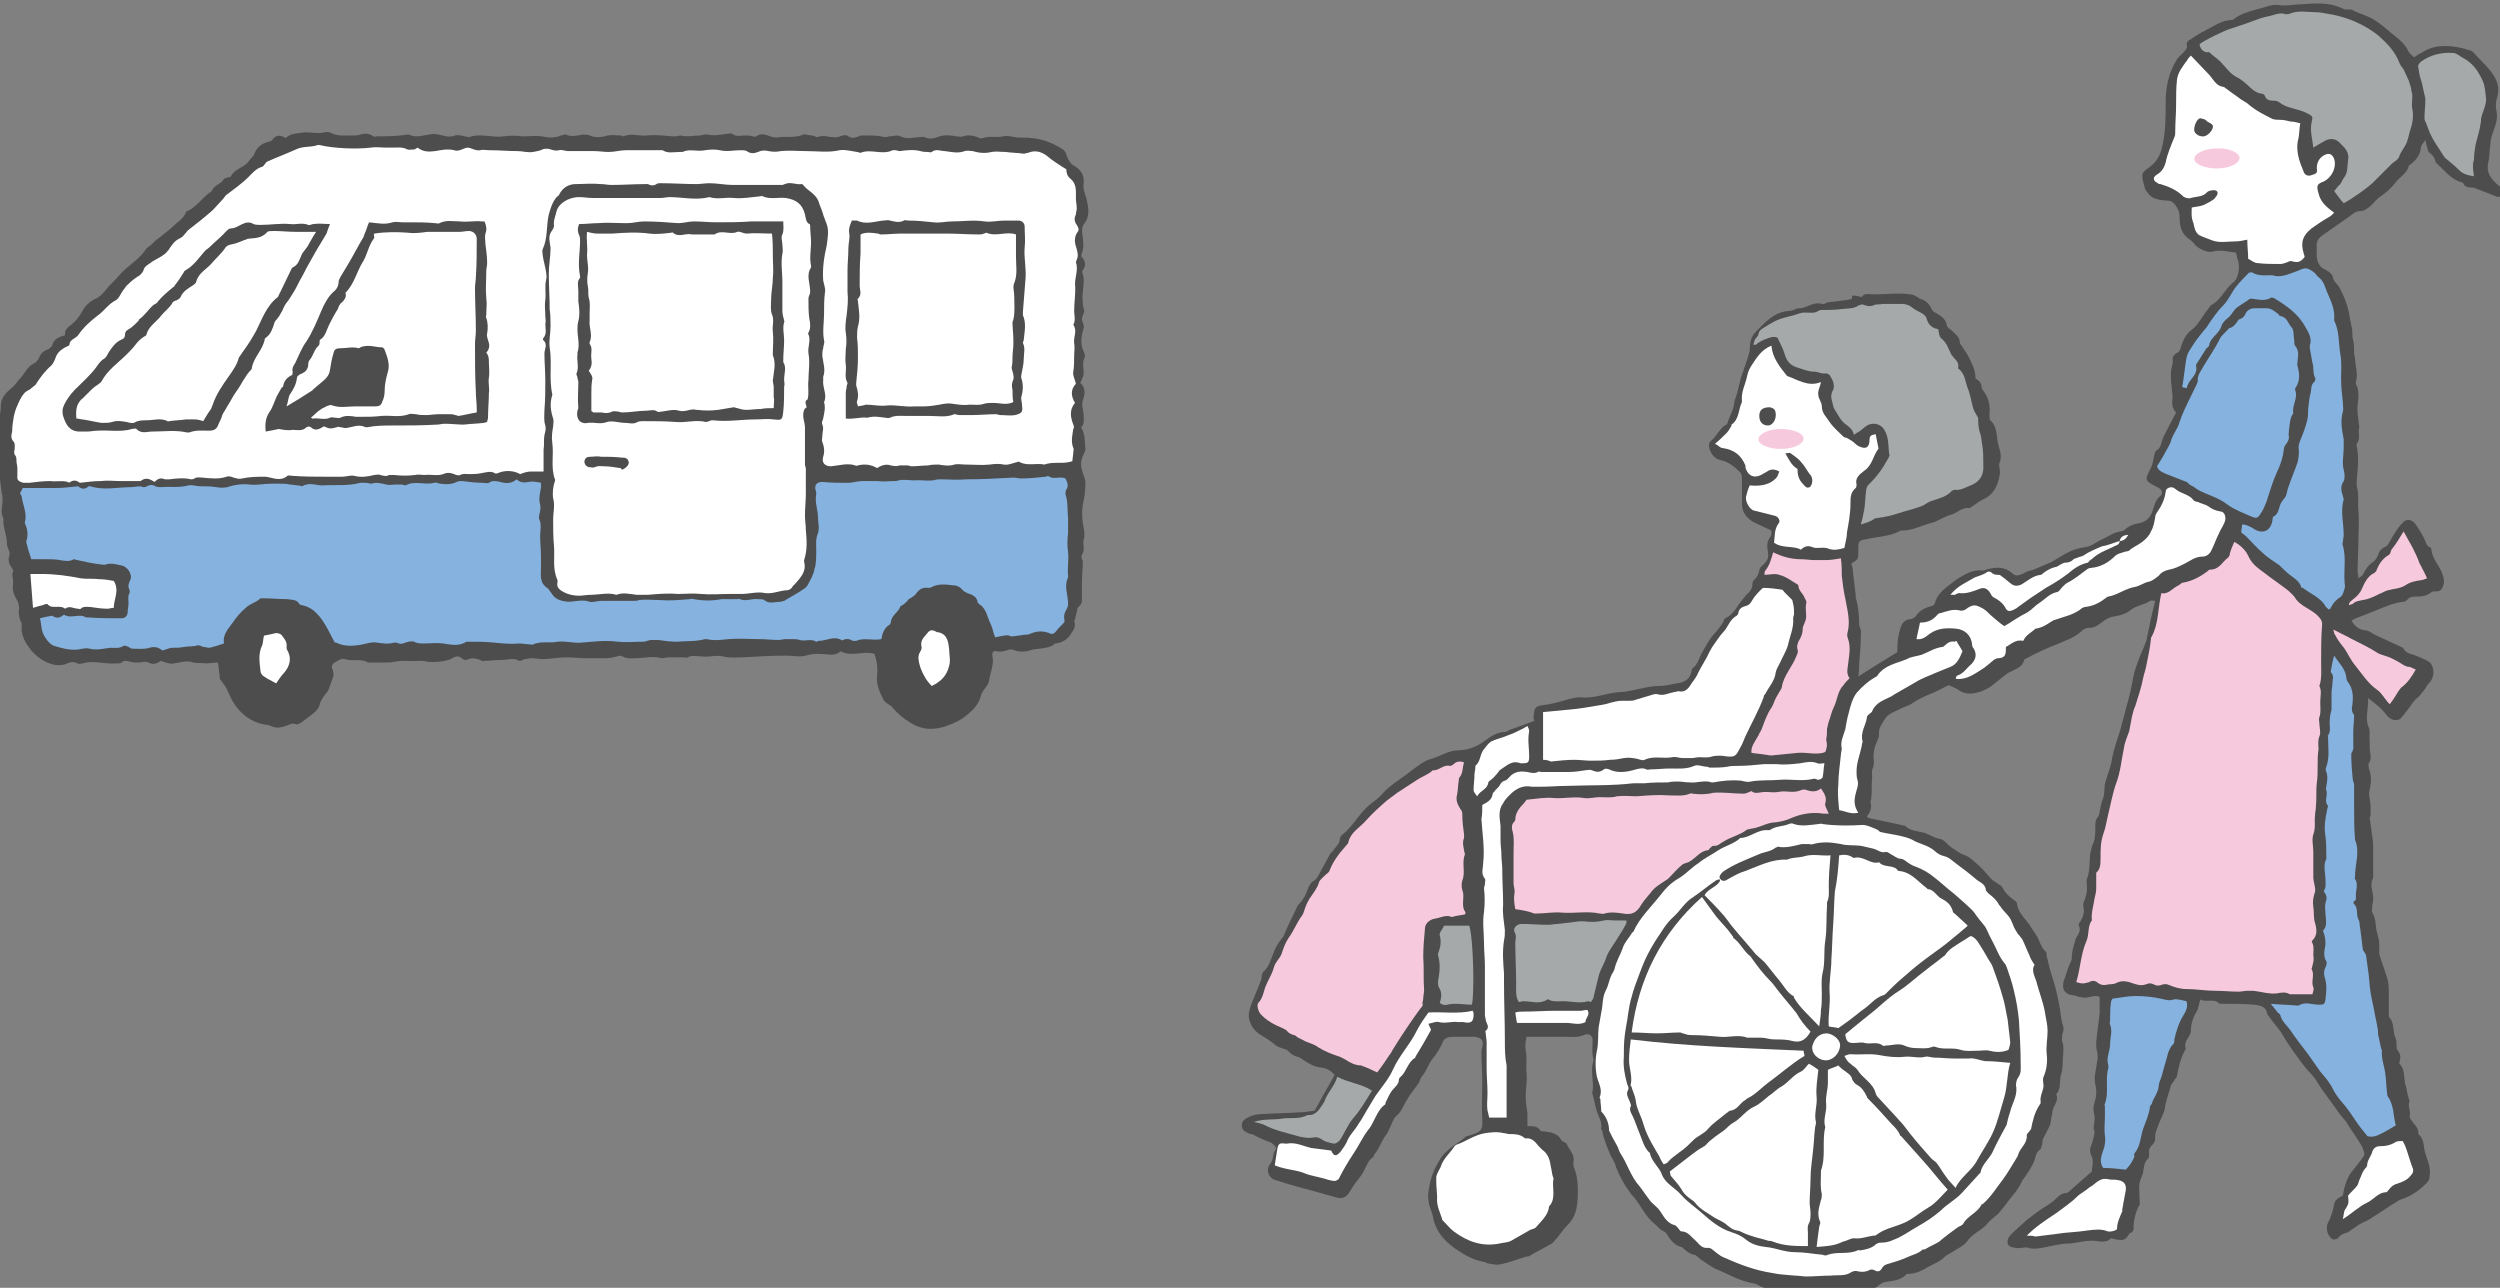 <?xml version="1.0" encoding="utf-8"?>
<!-- Generator: Adobe Illustrator 27.3.1, SVG Export Plug-In . SVG Version: 6.00 Build 0)  -->
<svg version="1.1" id="レイヤー_1" xmlns="http://www.w3.org/2000/svg" xmlns:xlink="http://www.w3.org/1999/xlink" x="0px"
	 y="0px" viewBox="0 0 287.9 148.3" style="enable-background:new 0 0 287.9 148.3;" xml:space="preserve">
<rect x="0" y="0" width="287.9" height="148.3" fill="#808080" stroke="none"/>
<style type="text/css">
	.st0{fill:#4D4D4D;}
	.st1{fill:#FFFFFF;}
	.st2{fill:#85B2DF;}
	.st3{fill:#F7C9DD;}
	.st4{fill:#A5A9A9;}
</style>
<path class="st0" d="M7.5,38.6c-0.1-0.6,0.3-0.9,0.7-1.2c0.5-0.4,1-1,1.3-1.6c0.3-0.6,0.8-1,1.3-1.3c0.8-0.3,1.2-0.9,1.7-1.5
	c0.5-0.5,1-1,1.5-1.6c0.9-0.9,2.1-1.6,2.8-2.7c0.1-0.2,0.4-0.3,0.6-0.5c0.3-0.3,0.6-0.6,0.9-0.8c0.6-0.5,1.2-0.9,1.7-1.4
	c0.5-0.5,1.1-0.8,1.4-1.5c0-0.1,0.1-0.2,0.2-0.2c1.1-0.5,1.8-1.7,2.8-2.3c0.2-0.7,1.1-0.8,1.4-1.4c0.1-0.1,0.3-0.1,0.5-0.2
	c0.1,0,0.3,0,0.3-0.1c0.4-0.9,1.6-1,2.1-1.8c0.2-0.3,0.5-0.5,0.6-0.8c0.3-0.8,0.9-1.2,1.7-1.4c0.1,0,0.2-0.1,0.3-0.1
	c0.4-0.7,1-0.7,1.6-0.3c0.5-0.5,1.1-0.5,1.7-0.6c1-0.2,1.9,0.2,2.9-0.1c0.2,0,0.4,0,0.6,0.1c0.8,0.4,1.6,0.3,2.5,0.3
	c0.3,0,0.6,0,0.9-0.1c0.6-0.2,1.1-0.1,1.5,0.2c0.1,0.1,0.3,0,0.4,0c1.1,0,2.3,0,3.4-0.2c0.1,0,0.2,0,0.3,0c0.8,0.4,1.5,0.1,2.3,0
	c0.4-0.1,0.7-0.1,1.1,0c0.6,0.1,1.2,0.4,1.9,0.1c0.3-0.1,0.7,0,1.1,0.1c0.2,0,0.4,0.1,0.5,0.1c1.3-0.5,2.7,0.1,4-0.1
	c0.7-0.1,1.4-0.1,2.2,0c0.7,0,1.5-0.1,2.2,0c0.5,0.1,1,0.2,1.5,0.1c0.2,0,0.5-0.1,0.7-0.2c0.2,0,0.5-0.2,0.6-0.1
	c0.6,0.3,1.3,0.1,1.9,0c0.3,0,0.6,0,0.8,0.1c0.7,0.3,1.4,0.2,2.1,0c0.5-0.1,1,0,1.5,0c0.1,0,0.2,0.1,0.3,0.1c0.9-0.4,1.8,0,2.7-0.1
	c0.9-0.1,1.9,0,2.9,0.1c0.1,0,0.3,0,0.4,0c0.2,0,0.4-0.1,0.6-0.1c0.7,0.2,1.5,0,2.2,0c0.3,0,0.6-0.2,0.9-0.1c0.5,0.1,1,0.1,1.5,0
	c0.3,0,0.6-0.1,0.8-0.1c0.2,0,0.4-0.1,0.5,0c0.5,0.4,1,0.2,1.5,0.2c0.3,0,0.6,0,0.9,0.1c0.1,0,0.3,0.1,0.4,0c0.5-0.4,1.1-0.2,1.6,0
	c0.3,0.1,0.7,0.2,1,0.1c0.9-0.1,1.9,0.1,2.8-0.3c0.2-0.1,0.6,0.1,1,0.1c0.2,0,0.5,0.2,0.6,0.2c0.7-0.3,1.3,0,1.9,0c0,0,0.1,0,0.1,0
	c0.6,0.1,1.1-0.5,1.6-0.1c0.6,0.4,1,0,1.5-0.1c0.4,0,0.7,0,1.1,0c0.6,0,1.2,0.1,1.7,0.2c0.1,0,0.3-0.1,0.4-0.1c0.4,0,1-0.2,1.3,0
	c0.8,0.4,1.5,0.1,2.2,0.1c0.2,0,0.4-0.1,0.6,0c0.6,0.3,1.2,0.1,1.7-0.1c0.7-0.2,1.3-0.1,2,0c0.2,0,0.5,0.1,0.7,0
	c0.6-0.2,1.1-0.1,1.7,0.1c0.2,0.1,0.4,0.2,0.6,0.1c0.8-0.3,1.6,0,2.3-0.2c0.5-0.1,0.9,0,1.4,0.1c0.6,0.1,1.3,0,1.9,0.1
	c1.3,0.1,2.5,0.6,3.6,1.3c0.3,0.2,0.4,0.6,0.5,0.9c0.2,0.4,0.4,0.8,0.8,1c0.7,0.4,1.2,1,1.1,2c-0.1,0.6,0.1,1.1,0.3,1.7
	c0.2,0.9,0.5,2-0.2,2.9c-0.4,0.5-0.3,1.1-0.2,1.6c0.1,1.2,0.1,1.2-0.2,2.2c0.4,0.4,0.7,1,0.2,1.6c0,0.1-0.1,0.2-0.1,0.2
	c0.5,1.1-0.1,2.3,0.1,3.5c0,0.2,0,0.5,0.1,0.7c0.2,0.5-0.2,0.8-0.2,1.2c0,0.4,0.3,0.7,0.2,1.1c-0.3,0.9-0.4,1.8,0,2.7
	c0.1,0.2,0.2,0.5,0.1,0.7c-0.3,0.6-0.1,1.2-0.1,1.8c0,0.3-0.2,0.7-0.4,1.1c0.6,0.5,0.6,1.2,0.3,2c-0.2,0.6,0.1,1.2,0.1,1.8
	c0,0.5,0.1,1-0.3,1.3c0.5,0.8,0.4,1.6,0.5,2.5c0,0.2-0.1,0.4-0.2,0.6c-0.3,0.6-0.4,1.2-0.2,1.8c0.1,0.5,0.4,1,0.4,1.5
	c0,0.8-0.1,1.7-0.3,2.5c-0.1,0.7-0.1,1.4,0,2.1c0.1,0.7,0.3,1.3,0.1,2c-0.1,0.2,0,0.5,0,0.8c0,0.2,0,0.5-0.1,0.7
	c-0.2,0.3-0.2,0.6,0,0.9c0,0.1,0,0.2,0,0.2c0,0.7-0.1,1.4-0.1,2.2c0,0.6,0,1.1,0,1.7c0,0.8,0,0.8-0.5,1.3c-0.1,0.5-0.2,0.9-0.3,1.3
	c0,0.1-0.1,0.2-0.1,0.2c0.3,0.7-0.2,1.2-0.5,1.7c-0.4,0.5-0.9,0.8-1.6,0.9c-0.1,0-0.2,0-0.2,0.1c-0.8,0.6-1.9,0.4-2.8,0.7
	c-0.6,0.2-1.3,0.2-2-0.1c-0.1,0-0.3,0-0.4,0c-0.5,0.2-0.9,0.3-1.4,0.2c-0.4-0.1-0.6,0.1-0.5,0.6c0.2,1-0.3,1.9-0.4,2.8
	c-0.1,0.6-0.7,1-0.9,1.6c-0.3,1.3-1.2,2-2.1,2.7c-0.8,0.5-1.7,0.9-2.6,1.1c-1.3,0.3-2.4,0.1-3.5-0.6c-0.8-0.5-1.4-1-2-1.7
	c-0.3-0.4-0.9-0.5-1.1-1c-0.4-0.8-0.8-1.7-0.7-2.6c0.1-0.9,0-1.8-0.3-2.6c-1.3-0.4-2.6,0.4-3.9-0.3c-0.3,0.3-0.7,0.4-1.1,0.4
	c-1-0.1-1.9-0.2-2.9,0.1c-0.7,0.2-1.5,0-2.2,0c-1.7,0-3.3,0.1-5,0.2c-0.8,0-1.6,0.1-2.3-0.1c-0.8-0.2-1.6,0.1-2.4,0
	c-0.6,0-1.2-0.2-1.7,0.1c-0.1,0.1-0.3,0-0.5,0c-0.6,0-1.1,0-1.7,0c-0.3,0-0.5,0.1-0.8,0.1c-1-0.3-2,0-3,0c-0.5,0-1,0.1-1.5-0.2
	c-0.1,0-0.2-0.1-0.2-0.1c-0.6,0.1-1.1,0.3-1.7,0.3c-0.7,0-1.5,0-2.2,0c-0.8,0-1.6-0.1-2.4-0.1c-0.9,0-1.8,0.2-2.7,0.2
	c-0.4,0-0.9-0.1-1.3-0.1c-0.2,0-0.5,0.1-0.7,0.1c-0.2,0-0.6,0.3-0.7,0.2c-0.7-0.4-1.3-0.1-2-0.1c-0.7,0-1.4,0.1-2,0.1
	c-0.1,0-0.2,0.1-0.3,0c-0.6-0.3-1.2-0.4-1.8-0.1c-0.1,0-0.3,0-0.4-0.1c-0.5-0.5-0.9-0.3-1.4,0c-0.7,0.3-1.9,0.4-2.7,0.3
	c-0.3-0.1-0.7-0.1-1-0.1c-0.9,0.1-1.8-0.1-2.7,0.1c-0.5,0.1-1.1,0.1-1.7,0.1c-0.3,0-0.7,0-1,0c-0.1,0-0.3,0-0.4,0
	c-0.8-0.5-1.8-0.1-2.7-0.4c-0.3-0.1-0.7,0.1-1,0.3c-0.4,0.2-0.6,0.5-0.4,0.9c0.2,0.5,0.1,0.9-0.1,1.3c-0.2,0.5-0.3,1.1-0.7,1.5
	c-0.3,0.4-0.6,0.8-0.7,1.3c-0.1,0.4-0.5,0.8-0.9,1.1c-0.4,0.3-0.8,0.6-1.2,0.9c-0.2,0.1-0.5,0.3-0.6,0.2c-0.5-0.2-0.8,0.1-1.2,0.2
	c-0.6,0.2-1.1,0.3-1.7,0c-0.1,0-0.2-0.1-0.3-0.1c-1.9-0.2-3.3-1.3-4.2-2.9c-0.2-0.4-0.4-0.9-0.6-1.3c-0.2-0.4-0.5-0.7-0.7-1
	c-0.1-0.1-0.1-0.3-0.1-0.5c-0.1-0.5-0.1-1-0.2-1.5c-0.6,0-1,0.1-1.5,0.1c-0.4-0.1-1,0-1.3-0.1c-0.8-0.3-1.5,0-2.3,0.1
	c-0.4,0.1-0.9-0.1-1.5-0.3c-0.4,0.3-0.8,0.5-1.4,0.2c-0.3-0.2-0.8,0-1.2,0c-0.3,0-0.6,0-0.9-0.1c-0.4-0.1-0.7-0.2-1,0.1
	c-0.1,0.1-0.3,0.1-0.5,0.1c-0.1,0-0.1,0-0.2,0c-1.3,0.1-2.5-0.4-3.8,0c-0.2,0-0.4,0.1-0.6,0c-0.5-0.3-1-0.1-1.4,0.1
	c-0.3,0.1-0.7,0.1-1,0.1c-1.2-0.2-2.1-0.8-2.9-1.7c-0.7-0.9-1.2-1.7-1.1-2.9c0-0.1,0-0.3-0.1-0.4c-0.2-0.5-0.3-1-0.2-1.6
	c0-0.3-0.1-0.7-0.3-1c-0.3-0.5-0.5-1-0.4-1.7c0.1-0.5-0.2-1,0-1.5c0.1-0.1-0.1-0.3-0.2-0.5c-0.3-0.4-0.4-0.9-0.2-1.4
	c0-0.1,0-0.2,0-0.3c-0.1-0.3-0.3-0.7-0.3-1c0-1-0.5-1.9-0.4-2.9c-0.4-0.7-0.1-1.4-0.1-2.2c0-0.2,0-0.4-0.1-0.7
	c-0.1-0.8-0.2-1.6-0.3-2.4c0-0.1,0-0.2,0-0.3c-0.5-1.2-0.1-2.4-0.2-3.6c-0.1-1.3,0.4-2.5,0.4-3.8c0-0.8,0.5-1.4,1.1-1.9
	c0.4-0.3,0.7-0.7,1-1.1C2.9,43,3.1,42.2,4,41.8c0.2-0.1,0.4-0.4,0.5-0.6c0.2-0.5,0.5-0.8,1.1-1C5.7,40.1,6,39.9,6,39.8
	C6.2,39,6.8,38.8,7.5,38.6z"/>
<path class="st1" d="M48.1,17c0.6,0.5,1.3,0.5,2,0.4c0.7-0.1,1.4-0.3,2.2-0.1c0.5,0.2,1-0.2,1.5-0.3c0.5,0,0.9,0.4,1.5,0.3
	c0.3-0.1,0.7,0,1.1,0c1.1,0,2.1,0.1,3.2,0.1c0.6,0,1.1,0.2,1.8,0.1c0.4-0.1,0.7-0.1,1.1-0.3c0.2-0.1,0.6-0.1,0.9,0
	c0.3,0.1,0.6,0.2,1,0.1c0.3-0.1,0.7,0.1,1,0.1c1,0,2,0,3,0c0.6,0,1.1,0.1,1.7,0.1c0.7,0,1.3-0.2,2-0.2c0.6,0,1.2,0,1.8,0
	c0.7,0,1.5,0,2.2,0c0.1,0,0.1,0,0.2,0c0.6,0.4,1.3,0.2,2,0.2c0.1,0,0.2,0,0.3,0c0.8-0.4,1.7,0,2.6-0.2c0.6-0.1,1.2-0.1,1.7,0
	c0.8,0.2,1.6,0,2.4,0c0.2,0,0.5,0,0.7,0.1c0.4,0.3,0.8,0.3,1.3,0.1c0.4-0.2,0.8-0.2,1.2-0.1c0.5,0.1,1,0.1,1.4,0c1-0.1,1.9,0,2.9,0
	c1.3,0,2.6,0.2,3.9-0.1c0.6-0.1,1.3,0.1,2,0.2c0.1,0,0.3,0.1,0.4,0.1c1.2-0.5,2.5,0.3,3.7-0.3c0.1,0,0.2,0,0.3,0
	c0.2,0,0.3,0.1,0.5,0.1c0.8-0.1,1.6-0.2,2.4,0c0.3,0.1,0.6,0.1,0.8,0.1c0.2,0,0.4,0.1,0.5,0c0.5-0.4,1-0.1,1.5-0.1
	c0.8,0.1,1.5,0.3,2.3,0c0.3-0.1,0.6,0,0.9,0c0.7,0.2,1.4,0.3,2.2,0.1c0.5-0.1,1,0,1.6,0c0.7,0.1,1.4,0.1,2.1,0.2
	c0.2,0,0.3-0.1,0.5-0.1c0.7-0.3,1.4-0.2,2.1,0.3c0.7,0.6,1.5,1.1,2.3,1.6c0,0.4,0.1,0.8,0.5,1.1c0.7,0.6,0.6,1.4,0.6,2.2
	c0,0.4,0.1,0.8,0.1,1.2c0,0.2-0.1,0.5-0.1,0.7c-0.2,0.4-0.2,0.8,0.1,1.2c0.2,0.3,0.3,0.6,0.1,0.8c-0.5,0.7-0.3,1.4-0.1,2
	c0.1,0.4,0.2,0.8,0,1.2c0,0.1-0.1,0.2-0.1,0.3c0.3,0.8-0.1,1.7-0.1,2.5c0.1,1-0.1,2.1-0.1,3.1c0,0.5,0.2,1.1-0.1,1.6
	c0.5,0.7,0,1.4,0.1,2.1c0.1,0.5,0,1,0,1.5c0,0.6,0,1.2-0.1,1.8c-0.1,0.4,0.2,0.9,0.3,1.4c-0.6,0.6-0.6,1.4-0.1,2.2
	c-0.7,0.8-0.5,1.7-0.2,2.5c0.1,0.2,0.1,0.4,0,0.5c-0.1,0.7-0.3,1.4,0,2.2c0.1,0.1,0,0.3,0,0.5c0,0.3-0.1,0.7-0.1,1
	c-1,0.4-2.2,0-3.2,0.4c-1-0.2-2,0.2-2.9-0.3c-0.1,0-0.2-0.1-0.2,0c-0.5,0.1-1.1,0.4-1.6,0.3c-0.5-0.1-1-0.1-1.6,0
	c-0.9,0.1-1.9,0-2.8,0c-0.4,0-0.9-0.1-1.3,0c-0.6,0.2-1.2,0.1-1.8,0c-0.4,0-0.8,0-1.2,0.1c-0.6,0-1.3,0.1-1.9,0.1
	c-0.2,0-0.3-0.1-0.5-0.1c-0.3,0-0.6,0-0.9,0c-0.3,0.1-0.6,0.1-1,0c-0.6-0.2-1.1,0-1.6,0.3c-0.7-0.4-1.4-0.5-2.2-0.3
	c-0.1,0-0.2,0.1-0.3,0c-0.9-0.3-1.8,0-2.8,0.1c-0.7,0-1.1-0.4-0.9-1.1c0.2-0.6,0.1-1.2-0.1-1.7c-0.1-0.2,0-0.4,0-0.7
	c0-0.4,0.2-0.9,0-1.3c-0.1-0.2,0-0.4,0.1-0.7c0.1-0.6,0.3-1.2,0.1-1.9c0.4-0.8-0.2-1.7-0.1-2.5c0-0.1,0-0.3,0-0.4
	c0.3-0.8,0-1.6-0.1-2.4c0-0.3,0-0.6,0.1-0.9c0-0.3,0.2-0.6,0.1-0.9c-0.2-1,0-2.1,0-3.1c0-0.8,0-1.6,0.1-2.4c0.1-0.4-0.1-0.9-0.2-1.4
	c-0.1-1.4,0.1-2.7,0.4-4c0.1-0.8,0.3-1.7,0-2.5c-0.1-0.3-0.2-0.5-0.3-0.8c-0.1-0.2-0.1-0.4-0.2-0.6c-0.1-0.4-0.3-0.7-0.4-1.1
	c-0.3-1-1.3-1.3-1.8-2c-0.1-0.1-0.1-0.1-0.2-0.1c-0.6,0.1-1.3-0.3-1.9,0c-0.1,0-0.2,0.1-0.3,0.1c-1.9,0-3.8,0-5.7,0
	c-0.9,0-1.8-0.2-2.7-0.2c-0.5,0-1,0.1-1.5,0.1c-1.4,0-2.7-0.1-4.1-0.1c-0.2,0-0.4,0-0.5,0.1c-0.3,0.2-0.6,0.2-1,0c0,0-0.1,0-0.2,0
	c-1.3,0-2.7,0.1-4,0.1c-0.4,0-0.8-0.1-1.2-0.1c-1-0.1-2,0-2.9,0c-0.8,0-1.5,0.4-1.9,1.2c0,0.1-0.2,0.2-0.3,0.3
	c-0.5,0.6-0.7,1.3-0.9,2c-0.3,1.3-0.1,2.7-0.7,4c-0.1,0.2,0,0.4,0,0.7c0.1,0.7,0.3,1.3,0.4,2c0,0.2,0.1,0.5,0,0.8
	c-0.2,0.8,0,1.6-0.1,2.3c-0.1,0.7,0,1.3,0,1.9c0,0.3,0.1,0.6,0,0.9c0,0.6,0.2,1.1-0.2,1.6c-0.1,0.1-0.1,0.3,0,0.3
	c0.5,0.5,0.1,1,0.1,1.5c0,1,0.1,2.1,0.1,3.1c0,1.1,0,2.3-0.1,3.4c0,0.6-0.1,1.2,0.1,1.8c0.1,0.4,0,0.7-0.1,1.1
	c-0.1,0.5,0,1.1-0.1,1.7c0,0.8,0,1.6,0,2.5c-0.4,0-0.9,0-1.4,0c-0.4,0-0.8,0.1-1.3,0.3c-0.7-0.4-1.7-0.5-2.6-0.1
	c-0.1,0-0.2,0.1-0.3,0c-0.5-0.3-1-0.1-1.6,0c-0.5,0.1-1,0.1-1.4,0.1c-0.3,0-0.6-0.1-1,0.1c-0.2,0.1-0.5,0-0.7-0.1
	c-0.3-0.1-0.6-0.2-1-0.1c-0.8,0.4-1.6,0.1-2.4,0.2c-0.4,0-0.7-0.1-1.1,0c-0.8,0.1-1.6,0.1-2.4,0c-0.2,0-0.4,0-0.6,0
	c-0.3,0.2-0.6,0.1-1,0c-0.2-0.1-0.5,0-0.7,0c-0.8,0.2-1.5,0.3-2.3,0.1c-0.4-0.1-0.9,0.1-1.4,0.1c-0.6,0-1.2,0-1.8,0
	c-1.3,0-2.6,0-3.9-0.1c-0.2,0-0.5-0.1-0.6,0c-0.8,0.7-1.7,0.2-2.5,0.1c-0.9,0-1.8,0-2.7,0.2c-0.4,0.1-0.6,0-1-0.1
	c-0.2-0.1-0.6-0.2-0.8-0.1c-0.9,0.3-1.8,0.2-2.8,0.1c-0.3,0-0.6-0.1-0.9,0.1c-0.1,0.1-0.3,0.1-0.4,0.1c-0.8-0.2-1.7-0.1-2.5,0
	c-0.2,0-0.4,0-0.5,0c-0.5-0.2-0.8-0.1-1.2,0.3c-0.5-0.3-1-0.6-1.6-0.1c0,0-0.2,0-0.2,0c-0.7,0-1.4,0-2.1,0c-0.8,0-1.5-0.1-2.3,0
	c-0.8,0-1.5,0.1-2.4,0.2c-0.3-0.2-0.6-0.4-1.1-0.1c-0.1,0.1-0.2,0.1-0.3,0c-0.7-0.2-1.3,0-2-0.1c-0.8,0-1.6,0.1-2.4,0.2
	c-0.2,0-0.4,0-0.7,0C1.9,55.4,2,55.1,2,54.8c0-0.3,0-0.6,0-0.9c0-0.3-0.1-0.5-0.1-0.8c0-0.2,0-0.4-0.1-0.6c-0.3-0.3-0.1-0.6-0.1-1
	c0-0.2,0-0.5-0.1-0.6c-0.4-0.4-0.3-0.8-0.2-1.2c0-0.6,0.1-1.2,0.2-1.8c0.1-0.4,0.2-0.8,0.4-1.2c0.2-0.5,0.4-0.9,0.7-1.3
	c0.2-0.3,0.5-0.4,0.8-0.6c0.2-0.2,0.4-0.3,0.6-0.5c0.5-0.8,1.1-1.6,1.8-2.2c0.2-0.2,0.4-0.6,0.5-0.9c0.2-0.6,0.6-0.9,1.1-1.2
	c0.2-0.1,0.5-0.2,0.5-0.3c0-0.6,0.7-0.7,1-1.1c0.6-0.9,1.5-1.7,2.3-2.3c0.7-0.5,1.2-1.3,2-1.7c0.4-0.2,0.6-0.8,0.9-1.2
	c0.2-0.2,0.3-0.5,0.6-0.7c0.4-0.4,0.8-0.7,1.3-1c0.1-0.1,0.3-0.3,0.4-0.5c0.1-0.5,0.5-0.7,0.8-0.9c0.5-0.4,1.1-0.6,1.6-1
	c0.2-0.1,0.3-0.3,0.5-0.5c0.4-0.6,0.7-1.1,1.4-1.4c0.4-0.2,0.6-0.7,1-1c0.9-0.7,1.8-1.4,2.7-2.2c0.4-0.4,0.8-0.9,1.2-1.3
	c0.1-0.1,0.2-0.3,0.3-0.4c0.9-0.7,1.8-1.3,2.6-2.1c0.5-0.5,0.9-1,1.6-1.2c0.1,0,0.2-0.2,0.3-0.3c0.1-0.1,0.2-0.3,0.3-0.3
	c1.1-0.5,2.2-0.9,3.3-1.4c0.8-0.4,1.7-0.2,2.5-0.5c0.1,0,0.2,0,0.2,0c1.6,0.4,4.3,0.5,5.9,0.3c0.6-0.1,1.2,0,1.8,0
	c0.3,0,0.6,0,0.8,0c0.5,0,1-0.1,1.6,0.2c0.2,0.1,0.6,0,0.9,0C47.6,17.3,47.9,17.1,48.1,17z"/>
<path class="st2" d="M101.5,73.6c-1,0.2-2-0.2-2.9,0.2c-0.1,0-0.3,0-0.4,0c-0.3-0.2-0.7-0.3-1.1-0.1c0,0-0.1,0.1-0.2,0
	c-0.9-0.5-1.7,0.1-2.6,0.1c-0.1,0-0.2,0.1-0.3,0.1c-0.6-0.4-1.3,0-1.9-0.2c-0.3-0.1-0.6-0.1-0.8-0.1c-0.3,0-0.6,0-0.8,0
	c-0.3,0-0.6,0.1-0.8,0.1c-0.8,0-1.5-0.1-2.3-0.1c-1.2,0-2.3-0.1-3.5,0c-0.9,0.1-1.7,0.2-2.5,0c-0.1,0-0.1,0-0.2,0
	c-1.1,0.3-2.2,0.2-3.3,0.3c-0.7,0-1.4-0.1-2.1-0.2c-0.3,0-0.5,0-0.8,0c-0.3,0-0.6,0.2-0.9,0.2c-1,0-2,0.1-3,0
	c-1.4-0.2-2.7,0-4.1,0.1c-0.9,0.1-1.8-0.2-2.8-0.1c-0.9,0.2-1.9-0.1-2.8,0.3c-0.1,0.1-0.3,0-0.4,0c-0.4,0-0.8-0.1-1.2-0.1
	c-1,0.1-1.9,0-2.9-0.1c-1-0.1-2-0.1-3-0.1c-0.1,0-0.1,0-0.2,0c-0.9,0.6-1.9,0.3-2.7,0.2c-0.7-0.1-1.4,0-2.2,0c-0.4,0-0.8,0-1.1-0.2
	c-0.3-0.1-0.7,0-1,0.1c-0.3,0.1-0.5,0.2-0.8,0.1c-0.1-0.1-0.4-0.1-0.5-0.1c-0.7,0.2-1.3,0.1-2,0c-0.6-0.1-1.1,0.1-1.6,0.2
	c-1,0.2-2.1,0.3-3.1-0.2c-0.1,0-0.2,0-0.2-0.1C38,73,37.6,72,36.8,71c-0.6-0.7-1.1-1.1-2-1.3c-0.1,0-0.3-0.1-0.3-0.1
	c-0.3-0.6-0.9-0.5-1.4-0.6c-0.9,0-1.8-0.1-2.7-0.1c-0.1,0-0.3,0-0.4,0c-0.5,0.5-1.2,0.6-1.7,1.1c-0.6,0.5-1.1,1.1-1.5,1.7
	c-0.5,0.7-1.2,1.4-1,2.4c-0.6,0.2-1.2,0.4-1.7,0.5c-0.2,0-0.5-0.1-0.7-0.1c-0.2-0.1-0.5-0.2-0.6-0.2c-0.5,0.2-1.1,0.1-1.6,0.2
	c-0.5,0.1-0.9,0.1-1.4,0.1c-0.3,0-0.6,0.2-1.1,0.3c-0.4-0.3-0.8-0.5-1.5-0.3c-0.6,0.2-1.3,0.1-2,0.1c-0.1,0-0.2-0.1-0.4-0.2
	c-0.2-0.1-0.5-0.2-0.6-0.1c-0.5,0.3-1,0.2-1.5,0.2c-0.8,0.1-1.6,0.3-2.4,0.1c-0.3-0.1-0.6,0-0.8,0c-1.1,0.3-2.2,0-3.2-0.3
	c-0.4-0.1-0.8-0.5-1.1-1c-0.5-0.7-0.4-1.5-0.6-2.2c0.4-0.1,0.8-0.2,1.4-0.3c0.3,0.2,0.7,0.4,1.2,0c0,0,0.1-0.1,0.2-0.1
	c0.8,0.5,1.7-0.2,2.5,0.3c0,0,0.1,0,0.2,0c1.3,0.1,2.6,0.1,3.9,0.1c0.4,0,0.7-0.3,0.7-0.7c0-0.3,0.1-0.7,0.1-1
	c0-0.4-0.1-0.8,0.1-1.2c0.1-0.1,0-0.3,0-0.4c-0.2-0.4-0.1-0.7,0.1-1.1c0.3-0.6-0.3-1.6-1.1-1.7c-0.5-0.1-1.1-0.3-1.7-0.1
	c-0.2,0.1-0.4,0-0.6,0c-0.9-0.1-1.8-0.3-2.7-0.5c-0.1,0-0.3-0.1-0.4-0.1c-0.5,0.3-1,0.2-1.6,0.1c-0.5-0.1-1.1-0.1-1.6-0.1
	c-0.6,0-1.2,0-1.7,0c-0.2-0.6-0.4-1.2-0.5-1.7c-0.1-0.2-0.1-0.4,0-0.6c0.1-0.5,0.1-1-0.1-1.5c-0.1-0.2-0.2-0.5-0.1-0.6
	c0.2-1-0.3-1.9-0.4-2.8c0-0.1-0.1-0.2-0.2-0.4c0.1-0.2,0.3-0.5,0.3-0.6c1.3,0,2.5,0,3.8,0c0.8,0,1.6-0.1,2.6-0.2
	c0.2,0.2,0.7,0.5,1.2,0c0.1,0,0.2,0,0.2,0c1.6,0.5,3.1,0.1,4.7,0.1c0.5,0,0.9-0.2,1.4,0c0.1,0,0.3,0,0.4-0.1c0.4-0.2,0.7-0.2,1,0
	c0.2,0.1,0.4,0.1,0.6,0.1c1.1-0.1,2.1,0.1,3.2-0.2c0.4-0.1,0.9,0.1,1.4,0.1c0.6,0,1.2,0,1.8,0.1c0.5,0.1,1.1,0.1,1.6-0.1
	c0.7-0.2,1.5-0.3,2.2-0.2c0.9,0.1,1.7-0.1,2.6-0.1c0.3,0,0.5,0,0.8,0c0.4,0,0.9,0,1.3,0.1c0.3,0,0.6,0.1,0.9,0.1
	c0.2,0,0.4,0.1,0.5,0.1c0.8-0.5,1.6-0.1,2.3-0.1c1.5-0.1,2.9,0.1,4.4-0.3c0.2,0,0.4,0,0.6,0c0.2,0,0.5,0.1,0.7,0.1
	c0.6-0.2,1.2,0,1.7,0.1c0.3,0.1,0.7,0,1,0c0.2,0,0.4,0,0.7,0c0.2,0,0.4,0.1,0.5,0.1c1.1-0.6,2.2,0,3.3-0.3c0.2-0.1,0.5,0.1,0.7,0.1
	c0.6,0.1,1.3,0.1,1.9-0.2c0.2-0.1,0.4-0.1,0.6-0.1c0.8,0.1,1.6,0.2,2.4,0.2c0.2,0,0.6,0.1,0.7,0c0.4-0.3,0.9-0.2,1.3-0.1
	c0.7,0.2,1.3,0.2,1.9-0.3c0.4,0.4,0.9,0.4,1.4,0.3c0.4-0.1,0.9,0,1.4,0.1c0,0.2,0,0.4,0,0.5c-0.1,0.7-0.3,1.3-0.1,2
	c0.1,0.4,0,0.8-0.1,1.2c0,0.2-0.1,0.4,0,0.5c0.3,0.6,0.1,1.3,0.1,1.9c0,0.8,0.1,1.6,0.1,2.4c0,0.4,0,0.8,0,1.2
	c0,0.9-0.2,1.8,0.7,2.4c0.2,0.1,0.3,0.4,0.5,0.6c0.4,0.7,1,0.9,1.9,1c0.8,0,1.7-0.3,2.5,0c0.4,0.1,0.9-0.1,1.3-0.1
	c1.2,0,2.4,0,3.6,0c0.3,0,0.6,0,0.8-0.1c0.8-0.1,1.5,0,2.3,0c1.2,0.1,2.3,0,3.5-0.1c0.2,0,0.3-0.1,0.5,0c1.1,0.2,2.1,0.2,3.2,0
	c0.3,0,0.6,0,0.8,0c0.3,0,0.7,0,1,0c0.1,0,0.2-0.1,0.3,0c0.7,0.3,1.4-0.1,2.1,0c0.3,0,0.6,0,0.7,0.1c0.6,0.5,1.2,0.2,1.9,0.2
	c0.1,0,0.3-0.1,0.4-0.1c0.8-0.5,1.6-0.9,2.3-1.4c0.2-0.1,0.3-0.3,0.4-0.4c0.3-0.6,0.7-1.2,0.8-1.9C94,65,94,64.1,94,63.3
	c0-0.6-0.1-1.2,0.2-1.9c0.2-0.6,0-1.2,0-1.8c0-0.9-0.4-1.8-0.2-2.7c0-0.2,0-0.3-0.1-0.5c-0.1-0.6,0.2-0.9,0.8-0.9c1,0.1,2,0.1,3,0.1
	c0.5,0,1-0.2,1.6-0.2c0.6,0,1.2,0,1.8,0c0.6,0.1,1.2,0,1.8,0c0.1,0,0.2,0,0.3,0c0.8-0.3,1.7,0,2.5-0.1c0.6,0,1.3,0.1,1.9,0
	c0.2-0.1,0.5-0.1,0.8-0.1c0.9,0,1.9,0.1,2.8,0c1.8,0,3.7-0.1,5.5-0.2c0.3,0,0.6,0.1,0.9,0.1c0.9,0,1.9-0.1,2.8-0.2
	c0.1,0,0.3-0.1,0.3-0.1c0.6,0.5,1.3,0,2,0.3c0.2,0.4,0.4,0.8,0.1,1.3c-0.1,0.1-0.1,0.4-0.1,0.5c0.3,0.9,0.2,1.8,0.3,2.8
	c0,0.6,0,1.1,0,1.7c-0.1,0.7-0.1,1.5,0,2.2c0.1,0.9-0.1,1.8,0,2.7c0,0.1,0,0.1,0,0.2c-0.5,1,0,2,0,3c0,0.2,0,0.3-0.1,0.5
	c-0.4,0.8-0.4,0.8-0.3,1.6c-0.3,0.4-0.7,0.7-0.9,1c-0.3,0.4-0.5,0.5-0.9,0.3c-0.8-0.3-1.5-0.2-2.2,0.1c-0.2,0.1-0.4,0.1-0.7,0.1
	c-0.4,0.1-0.8,0.1-1.4,0.2c-0.5-0.2-0.5-0.2-1.9,0.1c-0.2-0.5-0.3-1.1-0.5-1.5c-0.4-0.8-0.5-1.8-1.3-2.3c-0.1-0.1-0.2-0.2-0.2-0.2
	c-0.1-0.7-0.6-0.9-1.2-1.1c-0.2-0.1-0.4-0.2-0.5-0.3c-0.3-0.4-0.7-0.6-1.2-0.6c-0.8-0.1-1.6-0.2-2.4,0.2c-0.1,0.1-0.3,0.1-0.4,0.1
	c-0.7-0.1-1.1,0.2-1.5,0.8c-0.1,0.1-0.3,0.2-0.4,0.3c-0.2,0.1-0.4,0.2-0.5,0.4c-0.2,0.2-0.4,0.4-0.6,0.5c-0.1,0.1-0.2,0.1-0.2,0.1
	c-0.2,0.7-1,1-1.1,1.8c0,0.1-0.1,0.3-0.1,0.3C101.8,72.3,101.6,73,101.5,73.6z"/>
<path class="st1" d="M92.9,46.9c-0.4,0.2-0.4,0.7-0.4,1c0,0.4,0.2,0.9,0.2,1.3c0,0.7,0,1.3,0,2c0,0.8,0,1.5,0,2.3
	c0,0.2,0.1,0.3,0.1,0.5c0,0.9,0,1.9,0,2.8c0,0.9-0.1,1.7-0.1,2.6c0,0.5,0.1,1.1,0.1,1.6c0.1,1.2,0.2,2.3-0.2,3.5c0,0.1,0,0.1,0,0.2
	c0.3,1.1-0.4,1.8-1,2.5c-0.1,0.1-0.2,0.2-0.3,0.3c-0.2,0.4-0.5,0.5-1,0.5c-0.7,0.1-1.4,0.4-2.2,0.3c-0.9-0.2-1.8,0.1-2.7,0.1
	c-0.4,0-0.9,0-1.3,0c-1.1,0-2.3,0.1-3.4,0c-0.9-0.1-1.8,0-2.7,0c-1.1-0.1-2.2,0-3.4,0.1c-0.4,0-0.9,0-1.3,0c-0.8-0.1-1.6-0.3-2.3,0
	c-1-0.3-2,0-3,0c-0.4,0-0.9,0.1-1.3,0.1c-0.8,0-1.5-0.2-2.1-0.6c-0.3-0.2-0.5-0.5-0.4-0.9c0-0.1,0-0.2,0-0.3
	c-0.6-1.3-0.3-2.6-0.4-3.9c-0.1-1-0.1-2.1-0.1-3.1c0-0.5,0.1-1,0.1-1.5c0-0.3,0-0.6-0.1-0.9c-0.1-0.7,0-1.4,0.2-2
	c0-0.1,0.1-0.1,0-0.2c-0.5-1.4-0.1-2.8-0.3-4.2c-0.1-0.7,0-1.3,0.1-1.9c0-0.3,0.1-0.6,0-0.9c-0.3-0.9-0.4-1.8-0.1-2.7
	c0,0,0-0.1,0-0.1c-0.4-1.8,0-3.6-0.3-5.4c-0.1-0.8,0.1-1.6,0.1-2.4c0-0.7,0-1.3-0.1-2c0-1.4-0.1-2.7-0.1-4.1c0-1,0.2-1.9,0.2-2.9
	c0-0.3-0.1-0.5-0.1-0.8c-0.1-0.5,0-0.9,0.3-1.3c0.1-0.1,0.2-0.4,0.2-0.5c-0.1-0.6,0.2-1.2,0.3-1.7c0.2-0.8,1.3-1.6,2.6-1.6
	c0.5,0,1,0.1,1.5,0.1c0.2,0,0.4,0,0.7,0c0.4,0,0.8,0,1.2,0c0.6,0,1.2,0,1.8,0c1.4,0,2.8,0,4.2,0c0.3,0,0.7-0.1,1-0.1
	c1.5,0,3,0.4,4.6,0c0.9,0.3,1.8,0,2.8,0.1c1,0.1,2.1-0.1,3.1-0.2c0.1,0,0.1-0.1,0.2,0c0.9,0.4,1.8,0.1,2.7,0.2
	c1.2,0.2,1.9,0.7,2.2,1.9c0.1,0.4,0.1,0.9,0.5,1.1c0.1,0,0.1,0.2,0.1,0.3c0,0.6,0.1,1.2,0.1,1.8c0,0.9-0.2,1.8,0,2.7
	c0,0.1,0,0.1,0,0.2c-0.6,0.9-0.1,1.8-0.1,2.8c0,0.3-0.2,0.5-0.2,0.8c0,0.8,0,1.6,0.1,2.3c0.1,0.5,0.2,1.1-0.1,1.6
	c0,0.1-0.1,0.2,0,0.2c0.3,0.7-0.1,1.4,0,2.2c0.2,1,0,2.1,0,3.1c-0.1,0.7,0.1,1.5-0.1,2.2C92.6,46.2,92.8,46.5,92.9,46.9z"/>
<path class="st1" d="M3.8,70c-0.1-1.4-0.2-2.6-0.3-3.9c0.5,0,0.9,0,1.3,0c1.5,0,3,0.2,4.5,0.5c0.7,0.1,1.4,0,2.1,0.1
	c0.6,0,1.2,0.1,1.7,0.2c0.7,1.1,0,2.1,0,3.1c-0.3,0-0.5,0.1-0.7,0.1c-0.7,0-1.3-0.1-2-0.2c-0.4,0-0.8-0.1-1.1,0.2
	c-0.1,0.1-0.2,0-0.3,0c-0.5,0-1-0.4-1.5,0c-0.6-0.5-1.5,0.1-2-0.5c-0.1-0.1-0.4,0-0.6,0.1C4.4,69.8,4.2,69.9,3.8,70z"/>
<path class="st1" d="M107.3,79c-0.6-0.6-1-1.3-1.3-2.1c-0.2-0.7-0.4-1.3,0-1.9c0.1-0.2,0.2-0.4,0.1-0.6c-0.1-0.7,0.3-1,0.7-1.5
	c0.3-0.4,0.6-0.4,1.1-0.1c0,0,0,0,0.1,0c1.1,0.2,1.2,1.1,1.3,1.9c0,0.7,0.2,1.3,0,2C109,77.9,108.3,78.5,107.3,79z"/>
<path class="st1" d="M31.8,78.7c-0.5-0.3-1-0.5-1.4-0.8c-0.2-0.1-0.4-0.4-0.4-0.6c-0.1-1-0.3-2,0.2-3c0.1-0.3,0.1-0.7,0.2-1.1
	c0.5-0.1,1-0.2,1.4-0.3c0.2,0,0.5,0.1,0.6,0.2c0.3,0.4,0.7,0.8,0.6,1.4c0,0.1,0,0.3,0.1,0.4c0.5,0.9,0.3,1.8-0.4,2.6
	C32.3,77.9,32.1,78.3,31.8,78.7z"/>
<path class="st0" d="M32.1,49.4c-0.5,0.1-0.9,0.2-1.5,0.3c-0.1-0.9,0-1.6,0.4-2.2c0.5-0.7,0.6-1.4,1-2.1c0.1-0.2,0.3-0.5,0.4-0.7
	c0-0.1,0.2-0.1,0.2-0.2c0.1-0.6,0.4-1,1-1.3c0.1,0,0.1-0.3,0.1-0.4c-0.1-0.4,0.1-0.7,0.3-1c0.2-0.4,0.4-0.9,0.6-1.3
	c0.2-0.4,0.4-0.8,0.7-1.2c0.7-1.1,1.2-2.3,1.7-3.5c0.3-0.7,0.7-1.5,1.3-2.1c0.4-0.3,0.7-0.7,0.7-1.3c0-0.1,0.1-0.3,0.2-0.5
	c0.3-0.5,0.6-1,0.9-1.5c0.6-1,1.1-2,1.7-3c0.1-0.1,0.1-0.3,0.2-0.5c0.2-0.4,0.3-0.9,0.5-1.3c1,0.1,1.8,0.3,2.7,0
	c0.4-0.1,0.8,0,1.1,0c0.3,0,0.6,0,0.9,0c1,0,1.9,0,2.9,0.1c0.2,0,0.4,0.1,0.5,0c0.8-0.4,1.6-0.2,2.4-0.2c0.9,0.1,1.7-0.1,2.5,0
	c0.1,0,0.2,0,0.3,0c0.2,0.5,0.3,0.9,0.1,1.4c-0.1,0.4,0,0.8,0,1.2c0.1,0.7,0.2,1.5,0.2,2.2c0,0.3-0.1,0.6-0.1,0.9c0,1-0.1,2.1,0,3.1
	c0.1,0.7,0,1.3,0,2c0,0.1-0.1,0.2,0,0.3c0.2,0.6,0.2,1.2,0.1,1.8c-0.1,0.3,0.1,0.7,0.2,1.1c0.1,0.4,0,0.8-0.3,1.1
	c0.3,0.4,0.3,0.7,0.3,1.2c0,0.5,0.1,1.1,0,1.7c-0.1,0.6,0.1,1.2,0,1.8c0,0.9-0.1,1.8-0.1,2.8c0,0.2-0.1,0.3-0.1,0.5
	c-0.1,0-0.3,0.1-0.4,0.1c-0.8,0.1-1.5,0.1-2.3,0.2c-0.7,0-1.4-0.1-2.2-0.1c-0.3,0-0.6,0.1-0.9,0.1c-1.7,0.1-3.3,0.1-5,0.1
	c-1,0-2,0-3,0.2c-0.1,0-0.1,0-0.2,0c-0.8-0.4-1.5,0-2.3,0.1c-0.2,0-0.4-0.1-0.6-0.1c-0.1,0-0.3-0.1-0.4,0c-0.8,0.2-0.8,0.2-1.5-0.1
	c-0.5,0.3-1,0.6-1.5,0.1c-0.1-0.1-0.4-0.1-0.5,0c-0.5,0.5-1.1,0.3-1.6,0.3C33.2,49.6,32.6,49.5,32.1,49.4C32,49.4,32,49.4,32.1,49.4
	z"/>
<path class="st0" d="M38,25.8c-0.2,0.5-0.3,0.8-0.4,1.1c-0.4,0.7-0.8,1.3-1.2,2c-0.3,0.5-0.6,1.1-0.9,1.6c-0.3,0.5-0.5,1-0.8,1.5
	c-0.3,0.5-0.5,1-0.8,1.5c-0.3,0.5-0.6,1-1,1.5c-0.2,0.3-0.3,0.6-0.4,0.8c-0.2,0.3-0.3,0.6-0.5,0.8c-0.1,0.2-0.4,0.4-0.4,0.6
	c-0.2,0.6-0.4,1.3-1,1.7c0,0-0.1,0.1-0.1,0.1c-0.2,1.3-1.3,2.1-1.5,3.4c0,0.1,0,0.1-0.1,0.2c-0.7,0.7-1.1,1.7-1.7,2.5
	c-0.2,0.3-0.4,0.6-0.5,0.8c-0.2,0.4-0.5,0.8-0.7,1.2c-0.2,0.3-0.4,0.6-0.5,1c-0.1,0.3-0.3,0.6-0.4,0.9c-0.2,0.5-0.6,0.6-1,0.6
	c-0.8,0-1.5-0.1-2.3,0.2c-0.1,0-0.2,0-0.3,0c-1.3-0.3-2.6-0.1-4-0.1c-0.6,0-1.2,0.3-1.8-0.3c-0.1-0.1-0.3,0-0.5,0
	c-1.3,0.4-2.7,0.1-4,0.2c-0.4,0-0.8,0.1-1.2,0.1c-0.3,0-0.6,0-0.8,0C8,49.7,7.6,48.9,7.3,48c-0.1-0.2-0.1-0.6-0.1-0.8
	c0.1-0.7,0.9-1.8,1.4-2.3c0.8-0.8,1.7-1.6,2.4-2.5c0.3-0.4,0.5-0.8,1-1.1c0.2-0.1,0.4-0.5,0.5-0.7c0.4-0.6,0.8-1.2,1.5-1.5
	c0.3-0.1,0.4-0.3,0.4-0.6c0-0.4,0.3-0.5,0.6-0.7c0.3-0.2,0.6-0.5,0.9-0.8c0.1-0.1,0.1-0.2,0.1-0.2c0.7-0.5,1.1-1.2,1.7-1.7
	c0.2-0.1,0.4-0.2,0.5-0.4c0.5-0.6,1.1-1.1,1.7-1.6c0.1-0.1,0.2-0.1,0.2-0.2c0.4-0.5,0.8-1.1,1.1-1.6c0-0.1,0.1-0.1,0.2-0.2
	c0.9-0.5,1.5-1.4,2.2-2.2c0.2-0.2,0.4-0.3,0.6-0.5c0.5-0.5,1-0.9,1.5-1.4c0.3-0.3,0.6-0.7,0.9-0.7c0.9,0,1.6-1.1,2.6-0.5
	c0.2,0.1,0.6,0.1,0.8,0.1c1.1,0,2.3-0.2,3.4-0.1c0.7,0.1,1.4-0.2,2.1,0.1c0.1,0.1,0.4-0.1,0.6-0.1C36.8,25.7,37.3,25.8,38,25.8z"/>
<path class="st0" d="M97.4,48.2c0-1.1,0-2,0-3c0-0.2,0.1-0.5,0.1-0.7c0-0.1,0.1-0.3,0.1-0.4c-0.4-0.7-0.1-1.4-0.2-2.1
	c-0.1-0.6,0-1.2,0-1.8c0.1-0.6,0.1-1.2,0-1.9c-0.1-0.6,0-1.3,0.1-2c0.1-0.9,0.2-1.8,0.1-2.7c0-0.8,0-1.6,0-2.4
	c0-0.9,0.1-1.7,0.1-2.6c0-0.6,0.2-1.2,0.1-1.7c-0.1-0.6,0.1-1,0.3-1.5c0.2,0,0.4,0,0.6,0c1,0.5,2,0.1,3,0c0.3,0,0.5-0.1,0.8,0
	c0.5,0.1,1,0.3,1.6,0c0.1-0.1,0.3,0,0.5,0c1,0,1.9,0.1,2.9,0.2c0.7,0.1,1.4-0.1,2.1-0.1c1.3,0,2.5-0.2,3.8,0
	c0.8,0.1,1.5-0.1,2.3-0.1c0.5,0,1.1,0,1.6,0c0.4,0,0.7,0.3,0.7,0.7c0,0.8,0.1,1.6,0,2.4c-0.1,1.2,0.2,2.4,0.1,3.6
	c-0.1,1.3-0.2,2.5-0.3,3.8c0,0.1,0,0.3,0,0.4c0.4,0.9,0.2,1.8,0.1,2.8c0,0.1-0.1,0.3-0.1,0.4c0.3,0.6,0.1,1.2,0.1,1.8
	c0,0.7-0.2,1.3-0.3,2c0,0.1,0,0.2,0,0.2c0.3,0.8,0.2,1.6,0,2.3c0,0.3,0.1,0.6,0.1,0.9c0.1,0.7,0,0.9-0.8,1.1c-0.5,0.1-1.1,0-1.7,0
	c-0.2,0-0.3-0.1-0.5-0.1c-0.9,0-1.9,0.1-2.8,0.1c-0.5,0-1,0-1.4,0c-0.2,0-0.4-0.1-0.6-0.1c-0.9,0.4-1.9,0.2-2.8,0.2
	c-0.9,0-1.8,0-2.7,0c-0.6,0-1.3-0.1-1.9,0.2c-0.2,0.1-0.4,0-0.6,0c-0.7-0.1-1.3-0.2-2,0c0,0-0.1,0-0.1,0
	C99.2,48,98.3,48.3,97.4,48.2z"/>
<path class="st0" d="M66.7,25.8c0.8,0,1.5-0.1,2.1-0.1c1.1-0.1,2.2,0,3.4,0c0.7,0,1.3-0.2,2-0.2c1.3,0,2.6,0.1,3.9,0.2
	c0.6,0,1.2-0.2,1.8-0.2c0.9,0,1.7,0.1,2.6,0.1c1.3,0,2.7,0,4-0.1c1.2,0,2.4,0,3.7,0c0,0.5,0.1,1-0.1,1.5c-0.2,0.3,0,0.8,0,1.2
	c0,0.3,0.1,0.7,0,1c-0.2,1.1,0,2.2,0,3.2c0,0.4,0,0.7,0,1.1c0,0.8,0,1.5,0,2.3c0,0.4,0.1,0.7,0.2,1.1c0,0.1,0.1,0.2,0,0.2
	c-0.2,0.7,0,1.4,0,2.1c0,0.8-0.1,1.5-0.1,2.3c0,0.1,0,0.2,0,0.2c0.4,0.6,0.1,1.3,0.1,2c0,0.3,0.1,0.6,0,0.8c0,1,0,2-0.1,2.9
	c-0.1,1-0.2,1-1.1,0.9c-0.7-0.1-1.4,0-2.1,0c-1.6,0-3.2,0.3-4.9,0.1c-0.1,0-0.3,0-0.4,0.1c-0.1,0-0.3,0.1-0.4,0.1
	c-1.1-0.3-2.3,0.1-3.4,0c-1.3-0.1-2.5-0.1-3.8-0.1c-0.2,0-0.5,0-0.7,0.1c-0.5,0.3-0.9,0.1-1.4,0.1c-0.7,0-1.5-0.3-2.1-0.1
	c-0.8,0.3-1.4,0-2.2,0.1c-0.9,0.2-1.4-0.5-1.2-1.4c0-0.1,0.1-0.2,0.1-0.3c-0.1-1,0-2,0-3c0-0.2-0.1-0.3-0.1-0.5
	c0-0.2-0.2-0.4-0.1-0.5c0.3-0.7,0-1.5,0.1-2.2c0-0.1,0-0.1,0-0.2c0.3-0.9,0-1.8,0-2.6c0-0.3,0-0.7,0.1-1c0.2-0.8,0.1-1.6,0-2.3
	c0-0.4,0-0.8,0-1.2c0-0.5-0.2-1.1,0.2-1.5c0,0,0-0.1,0-0.2c-0.3-1.4,0-2.7,0-4.1c0-0.2,0-0.4-0.1-0.6C66.5,26.7,66.5,26.2,66.7,25.8
	z"/>
<path class="st0" d="M71.4,53.9c-0.7-0.1-1.2-0.2-1.8-0.2c-0.4,0-0.7-0.1-1.1,0.1c-0.2,0.1-0.4,0-0.7,0c-0.3-0.1-0.5-0.3-0.5-0.7
	c0.1-0.4,0.3-0.5,0.7-0.5c0.4,0,0.8-0.1,1.2,0c0.8,0,1.6,0,2.4,0.1c0.3,0,0.7,0,0.8,0.5c0.1,0.3-0.4,0.8-0.8,0.9
	C71.6,53.9,71.4,53.9,71.4,53.9z"/>
<path class="st1" d="M43.1,26.9c1.3-0.2,2.6-0.2,3.9-0.1c0.7,0.1,1.5,0,2.2-0.1c0.3,0,0.7,0,1,0c0.9,0,1.8,0,2.7,0
	c0.4,0,0.7-0.1,1.1-0.1c0.5,0,0.9,0.4,0.9,0.9c0,1.5,0,3-0.1,4.4c0,0.4-0.1,0.8-0.1,1.3c0,1.6,0.1,3.2,0.1,4.9c0,0.5-0.1,1-0.1,1.5
	c0,1.9,0,3.7,0.1,5.6c0,0.6,0.1,1.2,0.1,1.8c0,0.2,0,0.3,0,0.5c-0.7,0.1-1.4,0.3-2.1,0.4c-0.1,0-0.2-0.1-0.4-0.1
	c-0.2-0.1-0.4-0.1-0.6-0.1c-0.4,0-0.9,0-1.3,0c-0.5,0-1,0.1-1.4,0.1c-0.4,0-0.8,0-1.2-0.1c-0.3,0-0.6-0.1-0.8,0
	c-1.1,0.4-2.1,0.1-3.2,0.2c-0.8,0.1-1.6,0.1-2.4,0.1c-0.2,0-0.3,0-0.5,0c-0.6-0.1-1.2-0.2-1.8,0.1c-0.2,0.1-0.4,0-0.6,0
	c-0.2,0-0.4-0.1-0.6,0c-0.6,0.3-1.3,0-2,0.1c-0.1,0-0.1-0.1-0.2-0.1c0.4-0.3,0.7-0.7,1.2-1c0.4-0.2,1-0.6,1.3-0.4
	c0.9,0.3,1.7,0.1,2.6,0.1c0.8,0,1.6,0,2.3,0c0.4,0,0.7-0.1,0.8-0.5c0.2-0.4,0.3-0.8,0.3-1.4c0-0.7,0.2-1.5,0.4-2.2
	c0.2-0.8-0.1-1.6-0.4-2.4c0-0.1-0.2-0.3-0.3-0.3c-0.7,0-1.4-0.3-2.2-0.1c-0.2,0-0.4,0.2-0.5,0.2c-0.7-0.2-1.4,0-2,0
	c-0.6,0-0.8,0.1-0.9,0.6c-0.2,0.6-0.3,1.3-0.4,1.9c-0.1,0.8-0.7,1.2-1.3,1.7c-0.2,0.2-0.5,0.4-0.7,0.6c0,0,0,0.1-0.1,0.1
	c-0.9,0.6-1.9,1.2-2.9,1.8c0.2-0.6,0.2-1.1,0.4-1.4c0.4-0.6,0.7-1.1,0.8-1.9c0-0.2,0.3-0.4,0.6-0.5c0.4-0.2,0.7-0.5,0.7-1.1
	c0-0.2,0.1-0.4,0.2-0.5c0.4-0.5,0.5-1.2,1-1.6c0.1-0.1,0.1-0.3,0.1-0.4c0-0.1,0-0.3,0.1-0.3c0.6-0.4,0.7-1.1,1-1.7
	c0.3-0.6,0.6-1.2,1-1.8c0.1-0.3,0.2-0.6,0.5-0.8c0.3-0.3,0.5-0.6,0.4-1c0-0.1,0-0.2,0.1-0.2c0.9-1,1.2-2.3,1.8-3.3
	c0.6-0.9,0.7-2,1.4-2.9C43.1,27.1,43,27,43.1,26.9z"/>
<path class="st1" d="M36.4,26.7c-0.4,0.6-0.7,1.2-1,1.7c-0.2,0.3-0.4,0.5-0.6,0.8c-0.3,0.6-0.4,1.3-1.1,1.6c0,0,0,0-0.1,0.1
	c-0.5,1-0.9,1.9-1.4,2.9c-0.1,0.1-0.1,0.3-0.2,0.4c-1.3,1-1.8,2.5-2.5,3.9c-0.5,0.9-1,1.7-1.6,2.5c-0.1,0.2-0.3,0.4-0.4,0.6
	c-0.2,0.8-0.7,1.5-1.2,2.2c-0.7,1-1.4,2-1.8,3.2c-0.1,0.2-0.1,0.3-0.2,0.5c-0.3,0.4-0.6,0.9-0.9,1.4c-0.3-0.1-0.6-0.2-1-0.2
	c-0.3,0-0.7,0-1,0c-0.6,0.1-1.3,0.1-1.9,0.2c-0.1,0-0.2,0.1-0.2,0c-0.8-0.4-1.6-0.1-2.4-0.1c-0.4,0-0.9,0-1.3,0.2
	c-0.2,0.2-0.7,0.1-1,0c-0.6-0.1-1.1-0.2-1.7,0c-0.3,0.1-0.8,0.1-1.2,0.1c-0.7-0.1-1.5-0.3-2.2-0.4c-0.2,0-0.4-0.1-0.7-0.1
	c-0.1-1,0-1.8,0.8-2.4c0.3-0.3,0.6-0.6,0.9-0.9c0.3-0.3,0.6-0.5,0.9-0.7c0.1-0.1,0.3-0.2,0.3-0.3c0.7-1.3,1.9-2.1,2.9-3.1
	c0.3-0.3,0.7-0.7,1-1.1c0.3-0.4,0.6-0.7,1.1-1c0.1,0,0.2-0.2,0.2-0.3c0.3-0.9,1.2-1.4,1.7-2.1c0.4-0.5,1-0.9,1.3-1.5
	c0.1-0.1,0.3-0.2,0.4-0.2c0.2-0.1,0.4-0.2,0.5-0.4c0.3-0.7,0.9-1,1.5-1.4c0.1-0.1,0.3-0.2,0.3-0.4c0.3-1,1.2-1.4,1.8-2.1
	c0.5-0.6,1.1-1.1,1.5-1.7c0.3-0.5,0.8-0.4,1.3-0.6c0.3-0.1,0.6-0.2,0.8-0.3c0.2-0.1,0.4-0.1,0.5-0.2c0.8-0.1,1.6,0,2.3-0.8
	c0.1-0.1,0.5-0.1,0.8-0.1c0.8,0,1.6,0.1,2.5,0.1C34.9,26.7,35.6,26.7,36.4,26.7z"/>
<path class="st1" d="M98.8,46.8c0-0.2-0.2-0.4-0.1-0.6c0.2-0.6,0.1-1.2-0.1-1.8c0-0.1,0-0.2,0-0.3c0.1-1,0.2-1.9,0.2-2.9
	c0-0.8,0-1.5-0.1-2.3c0-0.4,0-0.9,0.1-1.3c0.3-1,0.1-1.9,0-2.9c0-0.1-0.1-0.3,0-0.3c0.5-0.5,0.2-1,0.2-1.5c0-1.2,0-2.5,0.1-3.7
	c0-0.7,0-1.4,0-2.2c0.6-0.3,1.3-0.2,2-0.1c0.1,0,0.2,0.1,0.3,0.1c0.8,0,1.6-0.1,2.4-0.1c1.3,0,2.6,0,4,0c0.4,0,0.8,0,1.2,0
	c1.2,0,2.5,0.1,3.7,0.1c0.2,0,0.4,0,0.6-0.1c0.1,0,0.2-0.1,0.3-0.1c1.1,0.5,2.3-0.2,3.4,0.2c0,0.6,0,1.2,0,1.8c0,0.3,0,0.5,0,0.8
	c0,1,0.2,2-0.2,3c-0.2,0.4,0,1,0,1.5c0,0.9,0.1,1.8-0.1,2.7c0,0.1-0.1,0.2-0.1,0.3c0,0.7,0.1,1.4,0.1,2.1c0,0.1,0,0.3,0,0.4
	c0,0.5-0.1,1-0.1,1.5c0,0.4,0,0.8-0.1,1.2c0,0,0,0.1,0,0.1c0.1,0.4,0.3,0.9,0.2,1.3c-0.2,0.4-0.2,0.8-0.1,1.2c0,0.5,0,1,0.1,1.4
	c-0.8,0.4-1.5,0.1-2.3,0.1c-0.4,0-0.7,0-1.1,0.1c-0.5,0.2-1.1,0.1-1.6,0.1c-0.7,0.1-1.3,0-2-0.1c-0.5-0.1-1,0-1.5,0.1
	c-0.6,0.1-1.2,0.2-1.8,0.2c-0.4,0-0.7,0-1.1,0c-1.1,0.1-2.1-0.2-3.2-0.1c-0.8,0.1-1.6-0.1-2.4-0.1C99.5,46.7,99.2,46.7,98.8,46.8z"
	/>
<path class="st1" d="M89.1,47c-0.5,0-1,0-1.5,0.1c-0.6,0-1.1,0.1-1.7,0.1c-0.3,0-0.7-0.1-1-0.2c-0.1,0-0.3-0.1-0.4-0.1
	c-0.6,0.1-1.2,0.2-1.8,0.3c-0.8,0.1-1.6,0.1-2.4,0c0,0-0.1,0-0.1,0c-0.7-0.2-1.2,0.3-2,0.1c-0.6-0.2-1.3,0-2,0.1
	c-0.2,0-0.4,0.1-0.5,0c-0.4-0.3-0.9-0.1-1.3-0.1c-0.9,0-1.8,0.2-2.8,0.2c-0.1,0-0.3-0.1-0.4-0.1c-0.2,0-0.5-0.1-0.7,0
	c-0.4,0.2-0.8,0.2-1.2,0.1c-0.3,0-0.7,0-1,0c0-0.1-0.2-0.1-0.2-0.2c0-0.7,0-1.3,0-2c0-0.5,0-1,0.1-1.6c0.1-0.3-0.2-0.7-0.4-1
	c0.3-0.4,0.4-0.8,0.3-1.4c-0.1-0.6,0.2-1.2-0.2-1.7c0,0,0-0.1,0-0.2c0.4-0.8-0.1-1.7,0-2.5c0-0.3,0-0.5,0-0.8c0-0.6,0.1-1.2-0.1-1.8
	c-0.1-0.4,0-0.9-0.1-1.3c-0.1-0.5-0.1-1,0-1.6c0.1-0.7-0.1-1.3-0.1-2c0,0,0-0.1,0-0.1c0.1-0.8-0.1-1.7,0-2.6
	c0.4,0.1,0.8,0.2,1.2,0.2c0.6,0,1.2,0,1.7,0c1.4-0.1,2.8-0.2,4.3,0c0.8,0.1,1.7,0,2.5-0.1c0.1,0,0.1-0.1,0.2,0
	c0.7,0.6,1.4,0,2.2,0.2C80.5,27,81.3,27,82,27c0.1,0,0.2,0,0.3,0c0.8-0.6,1.8,0.1,2.6-0.3c0.3-0.1,0.7,0.2,1.1,0.2
	c0.9-0.1,1.9,0,2.9,0c0.1,0.9,0.1,1.7,0.1,2.6c0,0.8,0.1,1.7,0,2.5c0,0.8-0.2,1.7-0.2,2.5c0,0.6-0.1,1.2,0.1,1.7
	c0.3,0.7,0,1.3,0.1,2c0.1,0.8,0,1.7,0,2.5c0,0.1,0,0.1,0,0.2c0.4,1,0.1,1.9,0,2.9c0,0.3,0.1,0.5,0.1,0.8c0,0.4,0,0.8,0,1.1
	C89.2,46.1,89.1,46.5,89.1,47z"/>
<path class="st0" d="M214.4,34.2c0.3-0.5,0.9-0.3,1.4-0.3c1.4,0,2.8-0.2,4.2,0c0.3,0,0.6,0.2,0.8,0.3c0.1,0,0.2,0.2,0.3,0.2
	c0.7,0.2,1.1,0.6,1.4,1.3c0.1,0.1,0.2,0.3,0.4,0.3c0.6,0.4,1.2,0.7,1.3,1.5c0,0.2,0.4,0.4,0.6,0.6c0.4,0.4,0.9,0.7,0.9,1.4
	c0,0.1,0.1,0.2,0.2,0.3c0.4,0.6,0.8,1.2,1.1,1.9c0.3,0.6,0.5,1.2,0.5,1.9c0.4,0.2,0.7,0.5,0.7,1c0,0.1,0.1,0.3,0.2,0.4
	c0.7,0.9,0.8,1.8,0.7,2.9c0,0.1,0,0.4,0.1,0.5c0.6,0.5,0.7,1.3,0.8,2c0,0.4,0.1,0.7,0.2,1.1c0.2,0.6,0.3,1.1,0.1,1.7
	c-0.2,0.4,0.1,1,0,1.4c-0.2,1.2-0.6,2.3-1.9,2.9c-0.4,0.2-0.7,0.4-1.1,0.7c-0.2,0.1-0.4,0.3-0.5,0.3c-0.9-0.1-1.4,0.6-2.2,0.8
	c-0.7,0.2-1.4,0.7-2.1,0.9c-1.2,0.3-2.2,0.9-3.5,0.9c-0.1,0-0.2,0-0.3,0.1c-1.2,0.6-2.5,0.6-3.8,0.9c-0.8,0.1-0.9,0.3-0.9,1
	c0,0.2,0,0.3,0,0.5c0,0.8,0,0.8-0.8,1.3c0.1,0.3,0.2,0.7,0.2,1.1c0.1,0.8,0.2,1.7,0.3,2.5c0,0.1,0,0.2,0,0.3c0.3,1,0.4,2,0.4,3.1
	c0,0.3,0.3,0.7,0.2,1c0,1.2-0.1,2.4-0.2,3.6c0,0.4,0,0.8-0.1,1.4c1.6-1,3-1.9,4.5-2.8c0-0.7,0-1.4,0.2-2.2c0.2-0.7,0.3-1.5,1.3-1.6
	c0.2,0,0.5-0.2,0.6-0.3c0.4-0.7,1.1-1,1.8-1.2c0.2,0,0.4-0.2,0.4-0.3c0.3-1.1,1.1-1.7,1.9-2.3c0.3-0.2,0.6-0.5,1-0.7
	c0.8-0.5,1.6-0.9,2.6-0.8c0.1,0,0.3,0,0.4-0.1c1.1-0.3,2.1-0.4,3,0.4c0.4,0.4,0.8,0.3,1.4,0c0.3-0.2,0.7-0.3,1.1-0.4
	c0.7-0.3,1.4-0.6,2.1-0.9c0.7-0.4,1.4-0.9,2.1-1.2c0.6-0.3,1.2-0.4,1.8-0.5c0.7-0.1,1.2-0.6,1.9-0.9c0.7-0.3,1.3-0.8,2.1-0.9
	c0.2,0,0.4-0.1,0.5-0.2c0.4-0.4,0.9-0.6,1.4-0.7c0.8-0.1,1.5-0.5,1.8-1.5c0.2-0.6,0.3-1.2,0.9-1.7c0.3-0.3,0.2-0.7-0.2-0.9
	c-0.3-0.2-0.6-0.3-0.9-0.5c-0.5-0.3-0.6-0.5-0.4-1c0.2-0.5,0.5-0.9,0.6-1.4c0.1-0.3,0.1-0.6,0.2-0.9c0-0.2,0.1-0.4,0.2-0.5
	c0.6-0.3,0.6-1,0.8-1.5c0.5-1,1-1.9,1.5-2.9c-0.5-0.5-0.5-1.1-0.4-1.7c0-0.4-0.1-0.8-0.1-1.2c-0.1-0.5-0.1-1.1-0.1-1.6
	c0-0.6,0.3-1.1,0.2-1.7c0-0.2,0.2-0.5,0.4-0.6c0.5-0.2,0.5-0.6,0.6-0.9c0.3-0.8,0.6-1.4,1.3-1.9c0.4-0.3,0.7-0.8,1-1.2
	c0.3-0.5,0.7-1,1-1.4c0-0.1,0.1-0.1,0.2-0.2c1.1-0.6,1.5-1.8,2.5-2.6c0.6-0.4,0.8-1.9,0.5-2.6c-0.1-0.2-0.1-0.5-0.2-0.8
	c-0.9-0.1-1.8-0.4-2.8-0.1c-0.6,0.1-1.6-0.4-2-0.9c-0.1-0.2-0.3-0.3-0.5-0.5c-1-0.6-1.2-1.6-1.2-2.6c0-0.6-0.2-1-0.5-1.4
	c-0.2-0.3-0.5-0.5-0.9-0.5c-0.5,0-1.1-0.1-1.6-0.3c-0.4-0.2-0.6-0.5-0.9-0.9c-0.1-0.1-0.1-0.4-0.2-0.6c-0.4-1.5-0.2-1.4,0.7-2.1
	c0.8-0.6,1.2-1.4,1.4-2.3c0.4-1.7,0.4-3.4,0.4-5.1c0-1.7,0.3-3.3,1.2-4.8c0.2-0.4,0.6-0.7,0.9-1c0.2-0.3,0.5-0.5,0.3-0.9
	c0-0.1,0.1-0.3,0.2-0.4c0.6-0.4,1.2-0.8,1.8-1.1c1-0.5,1.9-1.2,3.1-1.3c0.1,0,0.1,0,0.2,0c1.1-0.9,2.5-1.1,3.8-1.5
	c0.5-0.2,1.2-0.3,1.7-0.2c0.8,0.1,1.6-0.1,2.3-0.1c1.7-0.1,3.3-0.3,4.9,0.5c0.2,0.1,0.4,0.1,0.6,0.1c0.1,0,0.3,0,0.4,0
	c0.9,0.5,1.9,0.7,2.8,1.3c0.9,0.6,1.6,1.3,2.4,1.9c0.5,0.4,1,0.9,1.3,1.5c0.1,0.3,0.4,0.5,0.7,0.8c0.3-0.2,0.6-0.4,1-0.6
	c0.8-0.5,1.6-0.7,2.6-0.7c1,0,1.9,0.2,2.8,0.5c0.1,0,0.3,0.1,0.4,0.2c0.7,0.8,1.5,1.5,2.1,2.3c0.8,1.1,1,1.9,0.6,3.2
	c-0.1,0.4-0.1,0.9,0,1.3c0.2,1-0.2,1.8-0.5,2.7c-0.1,0.3-0.2,0.7-0.2,1.1c-0.1,0.6-0.1,1.3-0.2,1.9c-0.4,1.4,0.3,2.2,1.3,3
	c0.2,0.2,0.5,0.4,0.4,0.7c-0.1,0.4-0.5,0.6-0.9,0.4c-0.8-0.3-1.5-0.6-2.3-0.9c-0.2-0.1-0.3-0.1-0.5-0.1c-0.4,0-0.7-0.1-0.9-0.4
	c0-0.1-0.1-0.2-0.2-0.2c-1.2-0.3-1.9-1.3-2.7-2c-0.1-0.1-0.2-0.2-0.3-0.3c-0.1-0.5-0.3-0.8-0.7-1.1c-0.2-0.1-0.2-0.4-0.3-0.7
	c-0.1-0.2-0.1-0.4-0.2-0.8c-0.2,0.4-0.5,0.6-0.5,0.9c-0.1,0.9-0.6,1.5-1.3,2c0,0-0.1,0.1-0.1,0.1c-0.2,0.9-1.1,1.3-1.6,2
	c-0.5,0.7-1.2,1.2-1.9,1.7c-0.4,0.3-0.6,0.7-1,1c-0.3,0.2-0.6,0.5-1,0.5c-0.6,0-0.9,0.3-1.3,0.6c-1,0.7-2,1.4-3,2.1
	c-0.6,0.4-0.9,0.8-0.8,1.5c0,0.7-0.1,1.4,0.3,2c0.1,0.2,0.3,0.3,0.4,0.4c0.5,0.3,1.1,0.5,1.2,1.2c0.1,0.4,0.5,0.6,0.7,1
	c0.5,0.9,0.9,1.9,1.1,2.9c0.1,0.5,0.2,1.1,0.3,1.6c0.1,0.3,0.1,0.6,0.1,0.8c0,0.3,0,0.5,0.1,0.8c0.1,0.4,0.1,0.8,0.1,1.2
	c0,0.3,0,0.5,0.1,0.8c0,0.9,0.4,1.8,0.1,2.8c0,0.1,0,0.1,0,0.2c0.6,1.1,0.1,2.2,0.2,3.3c0,0.3,0.1,0.6,0.1,0.9
	c0,0.3,0.1,0.6,0.1,0.8c-0.2,0.6,0.2,1.3-0.3,1.9c0,0.1,0,0.2,0,0.3c0.3,1.3,0.1,2.7,0,4c0,0.2,0,0.4,0,0.6c0.3,0.9,0.1,1.9,0.2,2.8
	c0.1,1.1,0,2.2,0,3.4c0,1.2-0.1,2.4-0.1,3.6c0,0.2,0.1,0.4,0.1,0.8c0.2-0.2,0.4-0.2,0.5-0.4c0.3-0.6,0.6-1.1,1.2-1.5
	c0.3-0.2,0.5-0.6,0.6-0.9c0.1-0.4,0.4-0.6,0.7-0.8c0.4-0.1,0.5-0.5,0.7-0.8c0.4-0.7,0.8-1.4,1.4-2c0.4-0.5,1.1-0.4,1.5,0.2
	c0.4,0.6,0.8,1.2,1.1,1.9c0.1,0.3,0.2,0.6,0.5,0.7c0.1,0,0.2,0.2,0.2,0.3c0.1,1,0.8,1.7,1.2,2.6c0.2,0.6,0.4,1.1,0.1,1.7
	c-0.1,0.3-0.3,0.5-0.7,0.5c-0.2,0-0.5,0-0.6,0.1c-0.5,0.4-1,0.5-1.6,0.5c-0.5,0-0.9,0-1.2,0.4c-0.1,0.1-0.3,0.2-0.4,0.2
	c-1.1,0.1-2.2,0.6-3.2,1c-0.7,0.3-1.5,0.6-2.3,0.9c-0.2,0.1-0.4,0.2-0.5,0.3c0.4,0.6,0.8,1,1.6,1.1c0.4,0,0.7,0.3,1.1,0.5
	c1,0.5,2,0.9,3,1.4c0.1,0,0.2,0.1,0.3,0.2c0.3,0.6,0.9,0.6,1.4,0.8c0.5,0.2,1,0.4,1.5,0.7c0.5,0.3,0.7,1.3,0.4,1.9
	c-0.1,0.3-0.3,0.5-0.5,0.7c-0.2,0.3-0.4,0.7-0.7,1c-0.2,0.3-0.4,0.5-0.7,0.7c-0.1,0.2-0.3,0.3-0.4,0.5c-0.4,0.6-0.8,1.1-1.3,1.7
	c-0.4,0.4-1.2,0.3-1.7-0.4c-0.6-0.8-1.3-1.3-2.1-1.9c0.1,1.2-0.4,2.3,0.1,3.4c0.2,0.5,0,1.1,0.1,1.6c0,0.2,0,0.4,0,0.7
	c0,0.6,0.3,1.2-0.1,1.8c-0.1,0.1,0,0.4,0,0.6c0.3,0.8,0.3,1.5,0.1,2.4c-0.2,0.6,0.1,1.3,0.1,1.9c0,0.4,0,0.7,0,1.1
	c0,0.1-0.1,0.2-0.1,0.3c0.1,0.8,0.2,1.5,0.3,2.2c0.1,0.5,0.1,1,0.1,1.4c0,1,0,2,0,3c0,0.1,0,0.2,0,0.3c-0.4,0.7-0.1,1.4,0,2.1
	c0,0.3,0,0.7-0.1,1c0,0.3-0.1,0.7,0,0.9c0.5,0.8,0.3,1.7,0.6,2.5c0.1,0.4,0.2,0.8,0.2,1.2c0,0.2,0,0.3,0,0.5c0,0.2,0,0.4,0,0.6
	c0.3,0.9,0.6,1.8,0.9,2.7c0.2,0.6,0.2,1.3,0.2,1.9c0,0.8,0,1.6,0,2.4c0,0.1,0,0.1,0,0.2c0.7,0.7,0.4,1.7,0.8,2.5
	c0.1,0.3,0.1,0.7,0.1,1.2c0.5,0.7,0.5,0.7,0.3,1.7c0.7,0.6,0.5,1.6,0.7,2.4c0.2,0.5,0.2,1.1,0.4,1.6c0,0.1,0.1,0.2,0.1,0.3
	c-0.3,0.6,0.2,1.2,0,1.7c0,0.2,0.1,0.4,0.2,0.5c0.3,0.5,0.9,0.9,0.8,1.6c0.6,0.5,0.6,1.2,0.7,1.8c0.2,1,0.8,1.9,0.6,3
	c0,0.3-0.1,0.6-0.3,0.8c-0.8,0.8-1.7,1.5-2.9,1.9c-0.4,0.1-0.7,0.4-1.1,0.6c-0.3,0.2-0.6,0.4-0.9,0.6c-0.5,0.3-0.9,0.6-1.4,0.9
	c-0.4,0.3-0.9,0.5-1.3,0.7c-0.4,0.2-0.7,0.5-1.1,0.7c-0.2,0.2-0.5,0.4-0.7,0.4c-0.3,0.1-0.5,0.2-0.7,0.4c-0.2,0.3-0.5,0.4-0.8,0.3
	c-0.2-0.1-0.4-0.4-0.5-0.6c-0.2-0.5-0.2-1,0.1-1.5c0.3-0.6,0.5-1.3,0.6-1.9c0.1-0.6,0.6-0.8,1-1c0.2-1.2,0.5-2.2,1.3-3.1
	c0.4-0.5,0.8-1,1.2-1.6c-0.1-0.9-0.7-1.6-1.2-2.4c-0.2-0.3-0.4-0.6-0.6-0.9c-0.1-0.2-0.2-0.3-0.3-0.5c-0.4-0.5-0.8-0.9-1.1-1.4
	c-0.7-1-1.5-2-2.2-3.1c-0.4-0.8-1.1-1.3-1.6-2c-0.9-1.2-1.8-2.4-2.6-3.8c-0.4-0.6-0.9-1.1-1.3-1.7c-0.1-0.1-0.2-0.3-0.3-0.4
	c-0.1-0.9-0.8-1-1.5-1.1c-1.3-0.1-2.5-0.1-3.8-0.1c-0.1,0-0.1,0-0.2,0c-0.6-0.7-1.5-0.1-2.2-0.5c-0.2,0.5-0.2,1.1-0.5,1.5
	c-0.4,0.7-0.6,1.4-0.6,2.2c0,0.2-0.1,0.3-0.2,0.5c-0.2,0.4-0.6,0.8-0.4,1.4c0,0.1,0,0.2-0.1,0.3c-0.5,0.9-0.7,1.9-0.9,2.9
	c0,0.2-0.2,0.3-0.3,0.5c-0.1,0.2-0.3,0.4-0.4,0.6c-0.2,0.9-0.6,1.7-0.7,2.7c-0.1,0.5-0.4,1-0.6,1.5c-0.2,0.6-0.6,1.3-0.5,2
	c0,0.2-0.2,0.5-0.3,0.6c-0.3,0.3-0.5,0.6-0.4,1c0,0.2,0,0.5-0.1,0.6c-0.7,0.6-0.4,1.5-0.8,2.2c-0.4,0.8-0.2,1.7-0.2,2.5
	c0,0.3,0.1,0.6-0.1,0.8c-0.4,0.8-0.6,1.7-0.6,2.6c0,0.2-0.1,0.3-0.2,0.4c-0.1,0.1-0.3,0.1-0.3,0.2c-0.2,0.3-0.4,0.7-0.9,0.7
	c-0.4,0-0.8-0.1-1.2-0.2c-0.4,0.5-1.2,0.4-1.8,0.3c-1-0.1-1.9,0.2-2.9,0.3c0,0-0.1,0-0.1,0c-1.3,0-2.6,0.5-3.9,0.6
	c-0.3,0-0.6,0-0.8-0.1c-0.3-0.1-0.5,0-0.8,0c-0.4,0.1-0.8,0-1.2-0.1c-0.4-0.1-0.6-0.7-0.2-1.2c0.3-0.4,0.7-0.7,1-1
	c0.3-0.3,0.7-0.6,1-0.9c0.8-0.6,1.5-1.2,2.4-1.7c0.3-0.2,0.6-0.4,0.9-0.7c0.3-0.3,0.7-0.7,1.2-0.7c0.1,0,0.3-0.1,0.4-0.2
	c0.9-0.8,1.7-1.5,2.6-2.3c0-0.3,0.1-0.7,0.1-1c0-0.2,0-0.5-0.1-0.7c-0.2-0.4-0.3-0.8-0.1-1.2c0.2-0.5,0.3-1,0.4-1.5
	c0-0.1,0-0.2,0-0.3c0-0.1-0.1-0.2-0.1-0.2c0-0.5,0.2-1,0.1-1.5c-0.1-0.5-0.2-0.9,0-1.5c0.2-0.6,0.3-1.4,0.1-2.1
	c-0.2-0.9,0.1-1.7,0.2-2.6c0.1-0.4,0.1-0.8,0-1.2c-0.1-0.3-0.1-0.7-0.1-1.1c0.1-1.1,0.3-2.3,0.4-3.4c0-0.6,0-1.2,0-1.8
	c-0.1,0-0.3-0.1-0.4-0.1c-0.5,0-0.9,0.2-1.3,0.2c-0.2,0-0.5-0.1-0.7-0.1c-0.3-0.1-0.5-0.2-0.8-0.2c-0.7-0.1-1.1-0.6-1-1.2
	c0-0.3,0.1-0.6,0.2-0.8c0.2-0.6,0.4-1.3,0.7-1.9c0.1-0.2,0.1-0.4,0.1-0.7c0-0.2,0.1-0.5,0.1-0.7c0.1-0.2,0.1-0.5,0.2-0.7
	c0.1-0.2,0.1-0.5,0.2-0.6c0.2-0.4,0.6-0.8,0.3-1.4c-0.1-0.1,0.1-0.4,0.2-0.5c0.3-0.6,0.5-1.1,0.3-1.8c0-0.1,0-0.3,0.1-0.5
	c0.3-0.7,0.4-1.4,0.3-2.1c0-0.1,0-0.3,0-0.4c0.4-0.9,0.3-1.9,0.4-2.9c0.1-0.5,0.2-1,0.4-1.4c0.2-0.5,0.2-1.2,0.2-1.8
	c0-0.4,0-0.7,0.2-1c0.2-0.2,0.3-0.5,0.3-0.8c0.1-0.5,0.2-1,0.4-1.5c0.2-0.5,0.1-1.1,0.2-1.6c0.2-0.8,0.5-1.5,0.7-2.3
	c0.1-0.3,0.1-0.7,0.2-1c0.2-0.9,0.5-1.8,0.8-2.7c0.2-0.6,0.3-1.2,0.5-1.8c0.2-0.9,0.5-1.8,0.7-2.7c0.2-0.8,0.3-1.6,0.5-2.4
	c0.3-1,0.7-2,1.1-2.9c0.1-0.3,0.2-0.5,0.3-0.8c0.3-1.5,0.6-3,1-4.5c-0.2,0-0.5-0.1-0.6,0c-0.7,0.5-1.6,0.5-2.3,1.1
	c-0.5,0.4-1.2,0.6-1.9,0.7c-0.6,0.1-1,0.4-1.4,0.7c-0.4,0.3-0.8,0.6-1.4,0.6c-0.3,0-0.6,0.1-0.8,0.3c-0.8,0.8-1.8,1.1-2.7,1.5
	c-1.3,0.5-2.6,1.1-3.9,1.8c0,0-0.1,0.1-0.1,0.1c-0.2,1-1.3,1.1-2,1.6c-0.6,0.5-1.3,1-1.9,1.5c-1.1,0.7-2.6,1.1-3.6,0.4
	c-0.4-0.3-0.8-0.4-1.2-0.6c-0.8,0.4-1.5,0.8-2.3,1.1c-0.7,0.3-1.3,0.6-1.9,1c-0.4,0.3-1,0.4-1.5,0.7c-0.6,0.3-1.3,0.5-1.7,1.2
	c-0.3,0.5-0.7,1-0.6,1.7c0,0.2-0.1,0.5-0.2,0.7c-0.4,0.8-0.5,1.6-0.4,2.4c0,0.2,0,0.5-0.1,0.7c-0.2,0.4-0.1,0.8-0.1,1.2
	c-0.1,0.8,0,1.5-0.1,2.3c0,0.2-0.1,0.3-0.1,0.5c0.2,0.6,0,1.1-0.4,1.6c0.1,0.1,0.1,0.2,0.2,0.2c1.4,0.3,2.8,0.6,4.2,0.9
	c0.6,0.6,1.4,0.6,2.2,0.8c0.6,0.2,1.1,0.6,1.8,0.7c0.5,0.1,0.8,0.6,1.2,0.9c0.6,0.4,1.1,0.8,1.7,1c0.6,0.2,1,0.7,1.5,1.1
	c0.6,0.5,1,1.1,1.6,1.7c0.2,0.2,0.5,0.3,0.7,0.5c0.2,0.1,0.4,0.2,0.5,0.4c0.3,0.6,0.8,1.1,1.4,1.5c0.2,0.1,0.3,0.3,0.3,0.5
	c0.2,1.1,1.1,1.7,1.6,2.6c0.2,0.3,0.4,0.6,0.6,0.9c0.4,0.6,0.5,1.4,1.1,1.9c0.1,0.1,0.1,0.3,0.1,0.5c0.2,0.9,0.4,1.7,0.7,2.6
	c0.3,0.9,0.5,1.8,0.7,2.8c0.2,0.9,0.2,1.8,0.5,2.7c0.1,0.3,0,0.6-0.1,0.9c0,0.3-0.1,0.6,0,0.9c0.2,0.5,0.1,0.9,0.1,1.4
	c-0.1,0.7,0,1.5-0.2,2.2c-0.3,0.8,0,1.6-0.5,2.3c0,0-0.1,0.1-0.1,0.1c0.3,0.7-0.2,1.2-0.4,1.8c-0.1,0.2,0,0.4-0.1,0.6
	c-0.1,0.4-0.1,0.7-0.2,1.1c-0.2,0.5-0.5,1-0.8,1.6c-0.1,0.2-0.1,0.4-0.1,0.6c-0.1,0.2-0.1,0.6-0.3,0.7c-0.4,0.3-0.5,0.8-0.6,1.2
	c-0.3,0.8-0.8,1.5-1.3,2.2c0,0-0.1,0.1-0.1,0.1c-0.4,1.1-1.3,1.9-1.9,2.8c-0.3,0.4-0.6,0.7-0.9,1.1c-0.5,0.4-1,0.8-1.4,1.3
	c-0.7,0.7-1.6,1-2.2,1.9c-0.4,0.5-1.1,0.8-1.7,1.2c-0.3,0.2-0.6,0.3-0.8,0.5c-0.7,0.7-1.5,0.9-2.3,1.4c-0.7,0.4-1.3,0.6-2,0.6
	c-0.1,0-0.2,0-0.2,0.1c-0.6,0.6-1.4,0.7-2.2,0.8c-0.3,0-0.7,0.2-0.9,0.4c-0.4,0.4-0.9,0.4-1.3,0.5c-1.1,0.2-2.3,0.3-3.4,0.4
	c-0.5,0-1.1,0-1.6,0c-0.1,0-0.2,0-0.2,0c-0.9,0-1.8,0-2.8,0c-0.6,0-1.1-0.4-1.7-0.1c-0.9-0.5-2-0.2-2.9-0.8c-0.3-0.2-0.6-0.2-1-0.3
	c-1.4-0.3-2.7-1.1-4-1.6c-0.2-0.1-0.3-0.2-0.5-0.3c-0.3-0.2-0.6-0.4-0.9-0.6c-0.2-0.1-0.4-0.3-0.5-0.4c-0.2-0.1-0.3-0.3-0.5-0.3
	c-0.5-0.1-0.9-0.4-1.2-0.7c-0.1-0.1-0.2-0.2-0.3-0.2c-0.8-0.2-1.2-0.8-1.6-1.4c-0.1-0.2-0.2-0.3-0.4-0.4c-0.5-0.2-0.7-0.6-1.1-0.9
	c-1-0.8-1.5-2-2.3-3c-0.2-0.2-0.4-0.4-0.5-0.6c-0.7-0.9-1.2-1.9-1.6-2.9c-0.1-0.5-0.4-0.9-0.6-1.3c-0.4-0.9-0.8-1.9-1-2.9
	c0-0.1-0.2-0.2-0.1-0.3c0.1-0.7-0.3-1.3-0.5-1.9c-0.2-0.6-0.3-1.3-0.5-2c0-0.1-0.1-0.2,0-0.3c0.2-1.1-0.3-2.3,0.1-3.5
	c0-0.1,0-0.2,0-0.3c-0.2-0.6-0.1-1.2-0.1-1.9c0.1-0.7-0.4-1.1-1-0.8c-0.7,0.3-1.4,0.2-2.1,0.2c-1.5,0-3,0-4.5,0
	c-0.1,0.5-0.2,1-0.1,1.6c0.2,0.8,0,1.7,0.1,2.6c0.1,0.9-0.1,1.7-0.1,2.6c0,0.7,0.1,1.3,0.2,2c0,0.5,0,0.9,0,1.5
	c0.5,0,1.1-0.1,1.5,0.5c0,0.1,0.3,0.1,0.5,0.1c0.7,0.1,1.5,0.2,1.9,1c0.1,0.1,0.2,0.2,0.3,0.2c0.1,0.1,0.3,0.1,0.3,0.2
	c0.3,0.7,1,1.3,0.8,2.1c0,0.2,0,0.4,0,0.5c0.4,0.9,0.5,1.8,0.5,2.7c0,1.5,0,3-1.3,4.2c-0.5,0.5-0.8,1.1-1.3,1.6
	c-0.1,0.1-0.2,0.3-0.4,0.4c-0.8,0.5-1.7,0.9-2.5,1.4c-0.1,0.1-0.3,0.1-0.4,0.1c-1,0.3-2,0.7-3,0.9c-0.4,0.1-0.9,0-1.4-0.1
	c-0.2,0-0.4-0.2-0.6-0.2c-1.1-0.2-2-0.7-2.9-1.3c-1.4-0.9-2.6-2.1-2.9-4c-0.1-0.4-0.3-0.8-0.4-1.2c-0.1-0.5-0.2-1-0.1-1.5
	c0.1-0.8,0.3-1.7,0.6-2.4c0.2-0.5,0.5-1,0.8-1.5c0.7-1.1,2-1.7,2.9-2.5c0.1-0.1,0.4-0.1,0.6-0.2c0.9-0.3,1.4-0.4,1.3-1.7
	c-0.1-1.5,0-3,0-4.5c0-1.1-0.1-2.1-0.1-3.2c0-0.2,0-0.5,0.1-0.7c0.2-0.8-0.1-1.1-0.9-1.2c-0.5,0-0.9,0-1.4,0c-0.4,0-0.7,0-1.1,0
	c-0.4,0-0.9,0.1-1.1,0.5c-0.3,0.7-0.7,1.4-1.2,2c-0.5,0.6-0.7,1.4-1.2,2c-0.2,0.2-0.3,0.6-0.4,0.8c-0.5,0.7-1,1.3-1.4,2
	c-0.4,0.6-0.6,1.4-1.3,1.9c-0.1,0.1-0.1,0.2-0.2,0.3c-0.3,0.6-0.5,1.2-0.8,1.7c-0.6,0.7-0.8,1.6-1.4,2.3c-0.1,0.1-0.1,0.3-0.1,0.3
	c-0.8,0.5-0.9,1.4-1.4,2.1c-0.3,0.4-0.6,0.8-0.9,1.2c-0.2,0.3-0.3,0.5-0.5,0.8c-0.4,0.6-0.8,0.8-1.5,0.6c-0.8-0.2-1.7-0.5-2.5-0.7
	c-1.5-0.4-3-0.8-4.5-1.3c-0.8-0.2-1.2-1.2-0.6-1.9c0.4-0.5,0.2-1.1,0.6-1.6c0.2-0.2-0.2-0.6-0.5-0.8c-0.8-0.3-1.5-0.6-2.2-1
	c-0.1,0-0.1,0-0.2,0c-0.5-0.2-1-0.4-1-1c0-0.6,0.5-0.8,0.9-1c0.4-0.2,0.9-0.3,1.4-0.3c1.4-0.1,2.9-0.1,4.3-0.2
	c0.6,0,1.1-0.1,1.8-0.2c0.7-1.3,1.5-2.7,2.3-4.1c-0.5-0.6-1-0.8-1.8-0.9c-0.7-0.1-1.3-0.5-1.9-0.9c-0.2-0.1-0.4-0.3-0.6-0.3
	c-0.4-0.1-0.7-0.3-1-0.6c-0.1-0.2-0.5-0.3-0.8-0.4c-0.3-0.1-0.6-0.2-0.9-0.5c-0.5-0.4-1-0.7-1.5-1c-0.8-0.5-1.3-1.2-1.4-2.2
	c0-0.5,0.2-1.1,0.4-1.6c0.3-0.7,0.6-1.5,0.9-2.2c0.1-0.3,0.2-0.5,0.2-0.8c0-0.2,0.1-0.4,0.2-0.5c0.6-0.5,0.8-1.3,1.1-2
	c0.2-0.6,0.5-1.2,1-1.8c0.3-0.3,0.4-0.8,0.6-1.2c0.3-0.7,0.7-1.4,1-2.1c0.1-0.2,0.2-0.5,0.4-0.7c0.5-0.5,0.8-1.1,1-1.7
	c0.1-0.3,0.3-0.7,0.6-0.9c0.4-0.2,0.6-0.6,0.8-1c0.4-0.7,0.8-1.5,1.2-2.2c0.1-0.1,0.2-0.2,0.3-0.3c0.3-0.5,0.8-0.8,0.8-1.4
	c0-0.1,0.1-0.3,0.2-0.4c1.3-1,2-2.5,3.2-3.5c0.5-0.4,1.1-0.8,1.5-1.3c1-1.1,2.3-1.8,3.4-2.7c0.7-0.5,1.4-1.1,2.2-1.3
	c1.1-0.3,2-1,3.2-1c1,0,2.1-0.4,3-1.1c0.7-0.5,1.4-1,2.3-1c0.2,0,0.4-0.2,0.7-0.3c0.9-0.3,1.7-0.6,2.7-1c0-0.1-0.1-0.2-0.1-0.4
	c0.1-0.8,0-1.3,1.1-1.4c1-0.1,2-0.4,3-0.7c0.4-0.1,0.9-0.2,1.3-0.2c1.5,0.2,3-0.5,4.5-0.6c0.5,0,1-0.1,1.5-0.2c1-0.2,2-0.5,3.1-0.5
	c0.7,0,1.3-0.2,2-0.3c0.8-0.1,1.5-0.4,1.7-1.4c0-0.2,0.1-0.4,0.2-0.4c0.6-0.5,0.7-1.3,1.1-1.9c0.4-0.7,0.8-1.5,1.4-2.1
	c0.4-0.5,0.8-0.9,1-1.4c0-0.1,0.1-0.3,0.2-0.3c1-0.5,1.4-1.5,2-2.2c0.2-0.2,0.3-0.4,0.4-0.5c0.4-0.3,0.7-0.7,0.7-1.2
	c0-0.2,0.1-0.5,0.3-0.6c0.3-0.3,0.4-0.6,0.5-1c0-0.2,0.2-0.5,0.5-0.7c0.4-0.4,0.6-0.7,0.5-1.4c-0.1-0.6-0.2-1.2,0.3-1.8
	c0.1-0.1,0.1-0.4,0.1-0.7c-0.6-0.3-1.1-0.5-1.7-0.8c-1.2-0.5-1.8-1.4-1.7-2.7c0-0.9,0-1.7,0-2.6c0-0.2-0.1-0.5-0.2-0.6
	c-0.6-0.6-1.3-1.2-2.2-1.4c-0.8-0.1-1.4-1-1.4-1.8c0-0.1,0.1-0.3,0.2-0.4c0.7-0.5,1-1.5,1.8-1.9c0.1,0,0.1,0,0.1-0.1
	c0.2-0.6,0.5-1.2,0.7-1.8c0.1-0.3,0.1-0.7,0.2-1c0.4-1,0.5-2.1,0.9-3.1c0.1-0.2,0.1-0.4,0.2-0.6c0.1-0.3,0.6-1.7,0.6-2
	c0-0.7,0.1-1.5,0.7-2.1c1.1-1.1,2.1-2.3,3.9-2.4c0.4,0,0.7-0.3,1.1-0.3c0.9,0,1.6-0.8,2.6-0.5c0.1,0,0.3,0,0.3,0
	c0.4-0.3,0.9-0.2,1.4-0.3c0.6-0.1,1.2-0.1,1.8-0.3C213.1,33.8,213.7,34.1,214.4,34.2z"/>
<path class="st3" d="M239.1,113.1c0.5-1.6,0.5-3.2,1.2-4.8c0.3-0.7,0.1-1.7,0.6-2.3c-0.1-0.9,0.2-1.7,0.3-2.5
	c0.1-0.4,0.2-0.8,0.2-1.2c0-0.6,0-1.1,0-1.8c0.5-0.4,0.5-1,0.5-1.8c0-0.9,0-1.7,0.3-2.6c0.3-0.8,0.4-1.6,0.6-2.4
	c0.3-1.2,0.5-2.4,0.9-3.5c0.5-1.3,0.6-2.7,0.9-4.1c0.1-0.7,0.4-1.3,0.6-1.9c0.1-0.5,0.2-1.1,0.3-1.6c0.1-0.4,0.2-0.9,0.4-1.3
	c0.3-1,0.7-2.1,0.9-3.2c0.1-0.5,0.3-1,0.4-1.6c0.2-1,0.4-1.9,0.5-2.9c0-0.1,0-0.2,0.1-0.3c0.8-1.5,0.7-3.3,1.1-5
	c0.8,0.2,1.3-0.6,2-0.9c0.2-0.1,0.3-0.3,0.5-0.3c1.1-0.2,2-0.7,2.8-1.3c0.1-0.1,0.2-0.2,0.3-0.2c1.1,0,1.4-0.9,2.1-1.4
	c0.1-0.1,0.2-0.3,0.2-0.5c0.1-0.4,0.3-0.8,0.5-1.3c0.9,0.5,1.4,1.1,1.7,1.8c0.4,0.8,1.1,1.3,1.8,1.8c0.9,0.7,1.8,1.3,2.7,2
	c0.3,0.3,0.7,0.6,0.9,1c0.6,0.8,1.6,1.1,2.4,1.8c0.4,0.4,0.7,0.7,0.6,1.3c-0.1,1.4-0.1,2.8-0.1,4.2c0,0.9,0.1,1.8-0.2,2.7
	c0.3,0.6,0.1,1.2,0.1,1.9c0,0.6,0.1,1.1-0.1,1.7c-0.1,0.2,0,0.5,0,0.7c0,0.5,0.2,1.1,0,1.5c-0.2,0.5-0.1,1-0.1,1.5
	c-0.2,1.3,0,2.6-0.2,3.9c-0.1,0.8,0,1.8-0.1,2.7c0,0.3-0.1,0.7-0.1,1c-0.1,0.7,0.1,1.4-0.2,2.2c-0.2,0.6,0,1.3,0,2c0,1,0,1.9,0,2.9
	c0,0.6,0.3,1.2,0.2,1.7c-0.2,0.6-0.3,1.1-0.2,1.7c0.1,0.6,0,1.3,0.2,1.9c0.2,0.7,0.3,1.4-0.3,2c-0.1,0.1-0.1,0.2,0,0.3
	c0.2,0.5,0.1,0.9,0.1,1.4c0.1,0.5,0,0.8-0.1,1.2c0,0.1-0.1,0.3-0.1,0.4c0.4,0.7-0.1,1.4,0.2,2.1c0.1,0.2,0,0.4-0.1,0.8
	c-0.3,0-0.6,0-0.9,0c-0.4,0-0.8,0-1.3,0c-0.1,0-0.3,0-0.4,0c-0.5-0.3-1-0.2-1.5-0.1c-0.9,0.1-1.8-0.2-2.7-0.3c-0.2,0-0.5,0-0.7,0
	c-0.3,0-0.7,0.1-1,0.1c-0.9,0-1.8-0.1-2.7-0.1c-1.1,0-2.2-0.2-3.3-0.2c-0.7,0-1.4-0.2-2.1-0.5c-0.5-0.2-0.8,0.1-1.2,0.1
	c-0.4,0-0.7-0.4-1.2-0.2c-0.5,0.2-0.9,0.2-1.5,0c-0.6-0.2-1.3-0.5-2.1-0.1c-0.3,0.2-0.7,0.1-1.1,0.2c-0.4,0.1-0.7,0-1-0.2
	c-0.3-0.3-0.7-0.3-1-0.1C239.9,113.3,239.8,113.3,239.1,113.1z"/>
<path class="st1" d="M234.3,111.1c-0.4,0.6,0,1.3,0.2,1.9c0.3,1.2,0.8,2.4,1,3.6c0.1,0.7,0.3,1.4,0.3,2.1c0,0.9-0.2,1.8-0.1,2.7
	c0.1,0.9,0,1.8-0.4,2.7c-0.1,0.4,0.1,0.8,0,1.2c-0.1,0.5-0.4,1-0.3,1.6c0,0.1,0,0.2-0.1,0.3c-0.6,0.9-0.8,1.8-1,2.8
	c0,0.1-0.2,0.2-0.2,0.3c-0.1,0.1-0.3,0.3-0.3,0.4c0.1,1-0.8,1.5-1,2.3c0,0.1-0.1,0.2-0.2,0.4c-0.5,0.8-1,1.7-1.6,2.5
	c-0.7,0.9-1.3,1.9-2.2,2.7c-0.1,0.1-0.2,0.1-0.2,0.1c-0.5,1-1.6,1.3-2.1,2.2c-0.1,0.2-0.4,0.3-0.6,0.4c-0.7,0.5-1.5,1.1-2.2,1.7
	c-0.5,0.3-1,0.5-1.5,0.8c-0.1,0.1-0.3,0.1-0.4,0.1c-0.5,0.5-1.2,0.6-1.8,0.9c-0.7,0.3-1.3,0.5-2,0.7c-0.4,0.1-0.7,0.2-0.9,0.6
	c-0.2,0.3-0.4,0.4-0.8,0.2c-0.1-0.1-0.4-0.1-0.5-0.1c-0.5,0.3-1,0.3-1.5,0.2c-0.2-0.1-0.5,0-0.7,0.1c-0.7,0.5-1.6,0.3-2.4,0.4
	c-0.9,0-1.9,0.1-2.8,0.1c-0.4,0-0.8-0.1-1.3-0.1c-0.9-0.1-1.7-0.1-2.6-0.3c-2-0.3-3.8-1-5.6-1.8c-0.5-0.2-0.9-0.6-1.3-0.9
	c-0.1-0.1-0.3-0.2-0.5-0.2c-0.7,0.1-1-0.4-1.4-0.8c-0.5-0.4-0.9-1.1-1.7-1.1c-0.1,0-0.2-0.2-0.3-0.3c-0.1-0.1-0.2-0.3-0.4-0.4
	c-0.9-0.2-1.3-1-1.7-1.6c-0.4-0.6-1-0.9-1.3-1.4c-0.4-0.5-0.7-1-1.1-1.5c-1-1.1-1.4-2.6-2.2-3.8c-0.2-0.3-0.2-0.6-0.4-0.9
	c-0.3-0.5-0.6-1.1-0.9-1.7c0-0.8-0.3-1.6-0.9-2.2c0-0.5-0.1-1-0.1-1.4c0-0.1-0.1-0.2-0.1-0.2c0.4-0.9-0.1-1.6-0.3-2.4
	c-0.2-1-0.2-2,0-3c0.2-0.9,0.1-1.8,0.2-2.7c0.1-0.6,0.2-1.1,0.3-1.7c0.2-0.8,0.1-1.7,0.5-2.5c0.4-0.7,0.4-1.5,0.9-2.2
	c0,0,0-0.1,0.1-0.2c0.2-1,0.7-1.7,1-2.6c0.2-0.6,0.7-1.1,1-1.6c0-0.1,0.1-0.1,0.2-0.2c0.7-1.6,2-2.8,3.1-4.2c0.6-0.8,1.3-1.5,2.2-2
	c0.8-0.5,1.4-1.2,2.2-1.7c0.7-0.6,1.6-1,2.3-1.5c0.8-0.5,1.7-0.7,2.4-1.3c0,0,0.1-0.1,0.1-0.1c1.1,0,2-1,3.2-0.9c0.1,0,0.2,0,0.2,0
	c0.7-0.5,1.5-0.4,2.2-0.7c0.2-0.1,0.4-0.1,0.6,0c0.9,0.3,1.8,0.1,2.8,0c0.2,0,0.3-0.1,0.5,0c1.5,0.2,3,0.2,4.6,0.1
	c0.5,0,1.1,0.3,1.6,0.5c0.2,0.1,0.3,0.2,0.4,0.3c0.8,0.2,1.7,0.3,2.5,0.5c0.4,0.1,0.8,0.2,1.2,0.4c0.8,0.5,1.8,0.6,2.6,1.3
	c0.3,0.3,0.7,0.5,1.1,0.6c0.5,0.1,0.9,0.5,1.3,0.8c0.8,0.6,1.6,1.2,2.3,1.8c0.4,0.4,1.1,0.5,1.2,1.3c0,0.1,0.2,0.3,0.3,0.4
	c0.5,0.4,0.9,0.7,1.2,1.3c0.1,0.1,0.2,0.2,0.3,0.4c0.4,0.5,0.9,0.9,1.1,1.4c0.2,0.4,0.3,0.8,0.5,1.1c0.1,0.2,0.3,0.5,0.5,0.7
	c0.1,0.1,0.2,0.3,0.3,0.4c0.3,0.6,0.5,1.2,0.8,1.8C233.8,110.3,234,110.7,234.3,111.1z"/>
<path class="st3" d="M168.7,105.3c-0.4,0.1-0.7,0.1-1.1,0.2c-0.1,0-0.3,0.1-0.4,0.1c-0.7-0.3-1.3,0.1-2,0.2
	c-0.6,0.1-1.1,0.6-1.1,1.1c-0.1,1.1-0.2,2.2-0.2,3.3c0.1,1.3,0,2.5,0.1,3.8c0,0.3-0.1,0.7-0.1,1c0,0.2-0.1,0.4-0.1,0.5
	c0.1,0.3,0,0.4-0.2,0.6c-1.1,1.5-2.1,3-3.1,4.6c-0.2,0.3-0.3,0.6-0.5,0.8c-0.2,0.3-0.4,0.6-0.6,0.9c-0.2,0.3-0.5,0.7-0.8,1.1
	c-0.5-0.2-1-0.5-1.6-0.7c-0.1,0-0.2-0.1-0.2-0.1c-0.7,0-1.3-0.3-1.9-0.7c-0.2-0.1-0.4-0.2-0.6-0.3c-0.9-0.3-1.7-0.6-2.5-1.1
	c-0.5-0.4-1.2-0.5-1.7-0.8c-0.2-0.1-0.4-0.2-0.6-0.3c-0.2-0.1-0.3-0.3-0.5-0.3c-0.3-0.1-0.6-0.2-0.8-0.5c-0.1-0.1-0.3-0.2-0.5-0.3
	c-1-0.4-1.9-0.9-2.6-1.7c-0.2-0.3-0.4-0.9-0.2-1.2c0.5-0.5,0.6-1.2,0.8-1.8c0.3-0.8,0.8-1.5,1-2.3c0.2-0.7,0.7-1,0.9-1.6
	c0.2-0.6,0.4-1.2,0.8-1.8c0.6-0.8,0.9-1.7,1.5-2.5c0.3-0.4,0.3-0.8,0.5-1.2c0.1-0.3,0.3-0.6,0.4-0.8c0.4-0.6,0.9-1.2,1.1-1.9
	c0.1-0.3,0.5-0.6,0.8-0.9c0.1-0.1,0.3-0.2,0.4-0.4c0.4-1.1,1.1-2,1.9-2.9c0.1-0.1,0.3-0.3,0.3-0.5c0.3-1.1,1.3-1.6,2-2.4
	c0.7-0.8,1.6-1.6,2.4-2.3c0.4-0.3,0.8-0.6,1.2-0.9c0.8-0.5,1.5-1,2.3-1.5c0.6-0.4,1.3-0.6,1.8-1.1c0.7,0.1,1.2-0.7,2-0.5
	c0.1,0,0.3-0.1,0.4-0.2c0.3-0.3,0.7-0.4,1.2-0.2c-0.2,0.6-0.1,1.2-0.5,1.7c-0.1,0.1-0.1,0.2-0.1,0.3c-0.1,0.6-0.1,1.2-0.2,1.7
	c-0.2,0.7,0.1,1.2,0.4,1.7c0.2,0.2,0.2,0.4,0.2,0.7c0,0.7,0.1,1.4,0.2,2.2c0,0.1,0,0.3,0,0.4c-0.2,0.5-0.1,0.9,0,1.4
	c0,0.2,0.1,0.3,0.1,0.5c-0.4,1,0.1,2-0.3,3c-0.1,0.3-0.1,0.8,0,1.1c0.3,0.7-0.1,1.5,0.2,2.3C168.8,105,168.8,105.2,168.7,105.3z"/>
<path class="st4" d="M214.3,60.4c0.2-0.7,0.3-1.3,0.4-1.8c0.1-0.7,0.1-1.4,0.2-2.1c0-0.2,0.1-0.4,0.2-0.6c0.4-0.4,0.8-0.8,1.1-1.2
	c0.5-0.6,0.9-1.3,1.3-2c0-0.1,0.1-0.2,0.1-0.2c-0.2-1,0-2-0.6-3c-0.4-0.7-1.3-0.9-2-0.5c-0.3,0.2-0.6,0.5-0.9,0.7
	c-0.2,0.1-0.4,0.2-0.6,0.4c-0.1-0.6-0.5-0.9-0.9-1.2c-0.6-0.4-0.9-1.1-1.3-1.7c-0.2-0.3-0.2-0.6-0.3-0.9c-0.1-0.4-0.2-0.7,0-1.2
	c0.4-0.6,0.1-1.3-0.3-1.9c-0.1-0.1-0.3-0.2-0.4-0.2c-0.5,0.1-0.9-0.2-1.4-0.2c-0.7,0-1.3-0.3-2-0.5c-0.9-0.3-1.2-0.9-1.4-1.6
	c-0.2-0.6-0.5-1.2-0.8-1.8c-0.1-0.1-0.4-0.1-0.6-0.1c-0.7,0.2-1.3,0.4-1.9,0.9c0,0-0.2,0-0.3,0c0.1-0.2,0.1-0.4,0.2-0.6
	c0.1-0.2,0.4-0.4,0.4-0.6c0.1-0.6,0.6-0.7,1-1c0.5-0.3,1-0.6,1.6-0.8c0.3-0.1,0.7-0.2,1.1-0.3c0.5-0.1,0.9-0.3,1.4-0.4
	c0.1,0,0.3,0,0.4,0c0.5,0,1,0.1,1.4-0.2c0.1,0,0.2-0.1,0.2-0.1c0.8,0,1.6,0,2.4-0.1c0.7-0.1,1.4,0,2-0.4c0.2-0.1,0.5-0.2,0.6-0.1
	c0.5,0.2,0.9,0.2,1.3,0c0.3-0.1,0.6,0,0.9-0.1c0.8,0,1.6,0,2.3,0c0.3,0,0.5,0.1,0.8,0.2c0.4,0.3,0.7,0.5,1.1,0.7
	c0.4,0.2,0.8,0.4,0.9,0.9c0.2,0.6,0.6,1,1.3,1.1c0.1,0.4,0.1,0.9,0.4,1.1c0.6,0.5,0.8,1.2,1.1,1.8c0.1,0.1,0.2,0.3,0.3,0.4
	c0.3,0.3,0.6,0.6,0.5,1.1c0,0.1,0,0.2,0.1,0.2c0.7,0.6,0.7,1.4,1,2.2c0.3,0.7,0.4,1.5,0.6,2.2c0.1,0.4,0.3,0.7,0.6,1.2
	c0,0.5,0,1.2,0.3,2c0.1,0.4,0.1,0.8,0.2,1.3c0.1,0.7,0.1,1.4,0.1,2.1c0.1,1.3-0.5,2.1-1.7,2.5c-0.5,0.2-1,0.5-1.6,0.4
	c-0.1,0-0.2,0.1-0.3,0.1c-0.6,0.7-1.5,0.9-2.4,1.2c-0.3,0.1-0.6,0.3-0.9,0.5c-0.7,0.3-1.5,0.5-2.2,0.7c-0.4,0.1-0.9,0.3-1.3,0.4
	c-0.7,0.2-1.4,0.3-2.1,0.4C215.4,60.1,214.9,60.2,214.3,60.4z"/>
<path class="st3" d="M174.5,104.7c-0.1-0.6-0.2-1.2-0.1-1.8c0.1-0.4-0.1-0.8-0.1-1.2c0-1.2,0-2.3,0-3.5c0-0.8,0.1-1.6-0.1-2.4
	c-0.1-0.4-0.2-0.8,0.2-1.2c0.1-0.1,0.1-0.2,0.1-0.2c0-0.8,0.5-1.4,1-1.9c0.1-0.1,0.2-0.3,0.3-0.4c1.1-0.1,2.1-0.3,3.1-0.2
	c1.2,0.1,2.3-0.2,3.5,0c0.6,0.1,1.2-0.1,1.8-0.1c0.7,0,1.4,0.1,2-0.1c0.8-0.1,1.5,0,2.3,0c1.2-0.1,2.5-0.2,3.8-0.1
	c0.8,0,1.6,0.1,2.3-0.2c0.1,0,0.2-0.1,0.3,0c0.8,0.1,1.6,0.1,2.4-0.1c1.2-0.1,2.3,0.1,3.5,0.1c0.3,0,0.6-0.2,0.9-0.3
	c0.4,0.4,1,0.1,1.6,0.1c0.5,0,1,0.1,1.5,0c0.9-0.2,1.7,0.2,2.6-0.2c0.2-0.1,0.5-0.1,0.7,0c0.6,0.2,1.1,0.2,1.6-0.2
	c0.4,0.6,0.7,1,0.5,1.7c-0.1,0.3,0.2,0.7,0.4,1.2c-0.2,0-0.4,0-0.6,0c-1.3-0.2-2.5,0-3.7,0.5c-0.6,0.3-1.2,0.4-1.8,0.5
	c-0.8,0-1.5,0.4-2.2,0.6c-0.3,0.1-0.6,0.1-0.9,0.2c-0.1,0-0.2,0-0.3,0.1c-0.8,0.6-1.8,0.8-2.6,1.3c-0.4,0.2-0.7,0.6-1.2,0.5
	c-0.1,0-0.3,0.2-0.4,0.3c-0.1,0.1-0.1,0.2-0.2,0.2c-0.9,0.1-1.4,0.9-2.1,1.3c-0.3,0.2-0.7,0.2-0.9,0.4c-0.5,0.4-1,1-1.5,1.5
	c-0.1,0.1-0.2,0.2-0.4,0.3c-0.6,0.4-1.3,0.8-1.7,1.4c-0.4,0.5-0.8,0.9-1.1,1.4c-0.5,0.9-1.1,1.2-2.1,1c-0.7-0.1-1.4-0.2-2.1,0
	c-0.2,0.1-0.4,0-0.6,0c-1.4-0.3-2.8,0-4.3-0.1c-1-0.1-1.9,0.1-2.9,0.1c-0.1,0-0.2,0-0.3,0C175.9,104.9,175.2,104.8,174.5,104.7z"/>
<path class="st4" d="M253.3,5.1C253.3,5,253.4,5,253.3,5.1c0.4-0.4,3.1-1.7,3.6-1.8c0.3-0.1,0.6-0.2,0.9-0.3
	c0.6-0.2,1.2-0.4,1.7-0.6c0.5-0.2,1.1-0.4,1.6-0.5c0.7-0.1,1.3-0.5,2-0.3c0.2,0.1,0.6,0,0.8-0.1c0.9-0.3,1.8-0.1,2.7-0.1
	c0.7,0,1.4,0.2,2.1,0.3c1.9,0.4,3.7,1.2,5.2,2.4c1,0.9,1.9,1.8,2.4,3.1c0.1,0.3,0.3,0.5,0.5,0.8c0.2,0.4,0.4,0.9,0.6,1.3
	c0.1,0.4,0.3,0.8,0.3,1.2c0.1,0.2,0.1,0.4,0.1,0.7c0,0.4-0.1,0.9,0,1.3c0.2,1,0,1.8-0.3,2.7c-0.1,0.4-0.2,0.8-0.3,1.1
	c-0.2,0.6-0.7,1.1-0.9,1.7c-0.1,0.4-0.6,0.6-0.9,0.9c-0.6,0.6-1.2,1.2-1.8,1.8c-0.7,0.8-2.9,2.3-3.7,2.7c-0.4-0.4-0.7-0.9-1.1-1.4
	c0.2-0.2,0.3-0.4,0.5-0.6c0.3-0.2,0.4-0.6,0.6-0.9c0.5-0.6,0.4-1.3,0.5-2c0.2-1-0.4-1.5-1-2.1c-0.5-0.5-1.2-0.5-1.8-0.1
	c-0.4,0.2-0.7,0.4-1.2,0.7c-0.1-1-0.4-1.9-0.2-2.9c0.2-0.8,0.1-0.7-0.6-1.1c-1-0.5-2.2-0.5-3.1-1.2c-0.1-0.1-0.4-0.2-0.5-0.2
	c-0.5,0-1,0-1.2-0.6c0-0.1-0.2-0.2-0.3-0.2c-0.9-0.1-1.4-0.8-2-1.3c-0.3-0.2-0.6-0.5-0.9-0.6c-0.8-0.4-1.3-1.2-1.9-1.8
	c-0.4-0.4-0.9-0.7-1.3-1.1C253.8,6.1,253.4,5.7,253.3,5.1z"/>
<path class="st1" d="M252.4,23.9c0.4-0.1,0.9-0.1,1.4-0.3c0.4-0.2,0.8-0.4,1.2-0.7c0.1-0.1,0.2-0.3,0.3-0.4c0.2-0.4,0-0.6-0.4-0.6
	c-0.2,0-0.6,0.1-0.7,0.2c-0.5,0.6-1.2,0.5-1.9,0.7c-0.2,0.1-0.7,0-0.9-0.2c-0.7-0.7-1.6-1.1-2.6-1.4c-0.1,0-0.2,0-0.3-0.1
	c-0.6-0.3-0.6-0.7-0.1-1c0.5-0.3,0.8-0.7,1-1.4c0.2-1,0.6-1.9,1-2.9c0.1-0.2,0.1-0.4,0.1-0.6c0-1.1,0.1-2.1,0.1-3.2
	c0-1,0-1.9,0.1-2.8c0.1-0.9,0.7-1.6,1.2-2.3c0.1-0.2,0.2-0.3,0.4-0.5c0.7,0.7,1.4,1.5,2.1,2.2c0.2,0.2,0.3,0.4,0.4,0.5
	c0.3,0.4,0.6,0.8,1.2,0.9c0.2,0,0.3,0.2,0.5,0.3c0.5,0.4,1,0.7,1.5,1.1c0.3,0.2,0.5,0.3,0.8,0.5c0.9,0.8,1.9,1.3,2.9,1.8
	c0.3,0.1,0.6,0.1,0.9,0.1c0.4,0,0.8,0.1,1.2,0.2c0.4,0,0.7,0.1,1.1,0.2c-0.1,0.5-0.1,1.1-0.2,1.7c-0.4,1.4,0.1,2.7,0.6,3.9
	c0.1,0.3,0.4,0.5,0.8,0.4c0.7-0.2,0.8-0.3,0.7-0.8c0-0.7,0.3-1.3,1-1.6c0.5-0.2,0.8,0,1,0.5c0.3,0.9-0.2,2.1-1.2,2.6
	c-0.3,0.1-0.7,0.3-0.7,0.5c-0.1,0.4,0.1,0.8,0.2,1.2c0.3,0.8,0.9,1.3,1.7,1.9c-0.2,0.2-0.4,0.4-0.6,0.5c-0.7,0.4-1.3,0.8-2,1.3
	c-1,0.8-1.3,1.6-0.9,2.9c0,0.1,0.1,0.2,0.1,0.4c-0.4,0.5-0.7,0.7-1.4,0.5c-0.2-0.1-0.4,0-0.6,0.1c-0.3,0.1-0.5,0.2-0.8,0.2
	c-0.9,0-1.8,0-2.6-0.1c-0.4,0-0.7-0.3-1.1-0.5c0-0.7-0.1-1.4-0.1-2.2c-0.5,0.1-0.9,0.2-1.4,0.2c-0.9,0-1.7,0.2-2.6-0.1
	c-0.5-0.2-1.1-0.4-1.5-0.6c-0.5-0.3-0.6-0.9-0.7-1.4C252.3,25,252.4,24.4,252.4,23.9z"/>
<path class="st1" d="M177.7,87.5c0-1.8,0-3.6,0-5.5c1.1-0.1,2.1-0.2,3.2-0.3c1.1-0.1,2.2-0.3,3.4-0.5c0.8-0.1,1.6-0.5,2.5-0.5
	c0.3,0,0.6,0,0.8,0c0.3,0,0.5,0,0.7-0.1c0.7-0.2,1.3-0.4,2-0.6c0.3-0.1,0.5-0.1,0.8,0c0.6,0.1,1.1-0.2,1.7-0.3
	c0.2,0,0.3-0.1,0.5-0.1c0.8,0.2,1.2-0.4,1.5-0.9c0.3-0.4,0.6-0.8,0.8-1.3c0.4-0.8,0.9-1.5,1.3-2.4c0.3-0.6,0.8-1.2,1.2-1.8
	c0.2-0.2,0.4-0.5,0.6-0.7c0.4-0.6,0.6-1.2,1.3-1.6c0.1-0.1,0.2-0.2,0.2-0.4c0.1-0.4,0.4-0.6,0.8-0.7c0.4-0.1,0.6-0.3,0.8-0.7
	c0.3-0.5,0.7-0.9,1.1-1.3c0.1-0.1,0.2-0.1,0.2-0.1c0.7,0,1.4,0.1,2.1,0.2c0.1,0,0.2,0.2,0.3,0.3c0.3,0.3,0.6,0.6,0.9,0.9
	c0.1,0.4,0.2,0.8,0.2,1.3c0,0.1,0,0.2,0,0.3c0,0.2-0.1,0.3-0.1,0.5c0.1,1.1-0.4,2.1-0.6,3.1c-0.2,0.7-0.6,1.3-0.9,2
	c-0.2,0.4-0.4,0.7-0.5,1.1c-0.1,1-0.8,1.7-1.2,2.5c-0.1,0.1-0.2,0.2-0.2,0.4c-0.6,1.6-1.4,3-2.1,4.5c-0.2,0.5-0.4,1-0.7,1.5
	c-0.4,0.8-0.6,0.9-1.5,0.8c-0.5-0.1-1.1-0.1-1.6,0c-0.5,0.2-1,0.1-1.5,0.1c-0.3,0-0.6,0.1-0.9,0.1c-0.3,0-0.7,0-1,0
	c-0.4,0-0.9-0.2-1.2-0.1c-1.1,0.2-2.2-0.2-3.2,0.3c-0.2,0.1-0.5,0-0.8-0.1c-0.5-0.1-1-0.2-1.6-0.1c-0.5,0.1-1,0.2-1.6,0.2
	c-0.7,0.1-1.4,0.1-2.2,0.1c-0.6,0-1.3-0.1-1.9-0.1c-0.9,0-1.8,0.1-2.7,0.2C178.4,87.6,178.1,87.5,177.7,87.5z"/>
<path class="st2" d="M267.5,107.2c0.6-0.6,0.3-1.4,0.3-2c0-0.4-0.1-0.8,0-1.2c0.2-0.7,0.2-0.7-0.2-1.4c0.3-0.4,0.2-0.8,0.2-1.3
	c0-0.8-0.3-1.6,0.1-2.4c0,0,0-0.1,0-0.2c0-0.8,0-1.6-0.1-2.4c-0.2-1.1,0-2.1,0.2-3.1c0-0.1,0.1-0.3,0.1-0.4c-0.5-0.5,0-1.2-0.2-1.8
	c-0.1-0.1,0-0.3,0-0.5c0.1-0.5,0.2-1.1,0-1.6c-0.1-0.2-0.1-0.4,0-0.6c0.4-1.1,0.2-2.2,0.2-3.4c0-0.1-0.1-0.2,0-0.2
	c0.4-0.6,0.1-1.2,0.2-1.8c0-0.4,0.1-0.8,0.2-1.2c0-0.6,0-1.2,0-1.9c0-0.4,0.1-0.7,0.1-1.1c0-0.4,0.2-0.8-0.1-1.2
	c0,0-0.1-0.1-0.1-0.1c0.1-0.6,0.2-1.2,0.4-1.9c0.5,0.8,1.3,1.5,1.4,2.5c0,0.2,0.1,0.5,0.3,0.7c0.5,0.8,0.5,1.6,0.4,2.5
	c-0.1,0.3-0.1,0.7,0.1,1c0.1,0.1,0.1,0.2,0.1,0.2c0,0.6-0.1,1.3-0.1,1.9c0,0.4,0,0.7,0,1.1c0,0.5,0.1,0.9-0.2,1.3
	c-0.1,0.2,0.1,3.1,0.2,3.3c0.1,0.2,0.1,0.4,0.1,0.6c0,0.9,0,1.7,0,2.6c0,1.1,0,2.2,0.1,3.4c0,0,0,0.1,0,0.1c0.6,1.4,0,2.8,0,4.3
	c0,0.1-0.1,0.2,0,0.2c0.4,0.6,0.1,1.3,0.1,1.9c0,0.3,0.1,0.5-0.2,0.7c-0.1,0-0.1,0.3,0,0.3c0.5,0.5,0.2,1.2,0.5,1.8
	c0.2,0.3,0.1,0.7,0.2,1c0.1,0.8,0.2,1.6,0.3,2.4c0,0.2,0.2,0.3,0.2,0.4c0.1,0.1,0.2,0.3,0.2,0.5c0.1,0.7,0.2,1.4,0.3,2.2
	c0,0.4,0.1,0.8,0.1,1.2c0.1,0.9,0.3,1.8,0.5,2.7c0.1,0.7,0.3,1.4,0.4,2.1c0.1,0.3,0,0.6,0.1,0.9c0.1,0.5,0.2,0.9,0.3,1.4
	c0,0.1,0.1,0.2,0.1,0.2c-0.1,1,0.3,1.9,0.4,2.8c0.1,0.7,0.1,1.5,0.2,2.2c0,0.1,0,0.3,0.1,0.4c0.7,1,0.6,2.2,0.9,3.3
	c-0.7,0.4-1.3,0.8-2,1.1c-0.2,0.1-0.5,0.2-0.8,0.2c-0.1,0-0.4,0-0.5-0.1c-0.4-0.5-0.9-1.1-1.3-1.7c-0.4-0.6-0.8-1.2-1.2-1.7
	c-0.4-0.5-0.8-0.9-1.1-1.4c-0.3-0.4-0.4-0.8-0.7-1.2c-0.3-0.5-0.7-0.9-1.1-1.4c-0.5-0.7-0.9-1.3-1.4-2c-0.7-0.9-1.4-1.8-2-2.7
	c-0.4-0.6-1-1-1.2-1.8c0-0.1-0.2-0.2-0.3-0.3c-0.2-0.3-0.5-0.6-0.8-1c1.1,0.1,2,0.1,3,0.2c0.1,0,0.1,0,0.2,0
	c0.8-0.5,1.5-0.1,2.3-0.1c0.6,0,0.7,0,0.8-0.6c0.1-0.9,0.2-1.7-0.1-2.6c-0.1-0.4-0.1-0.7,0.1-1.1c0.1-0.2,0.2-0.5,0.1-0.7
	c-0.4-0.6-0.2-1.3-0.1-1.9C267.8,108.4,267.8,107.8,267.5,107.2z"/>
<path class="st2" d="M251.3,44.6c0.2-1.1,0.3-2.3,0.5-3.4c0.1-0.6,0.6-1.2,0.9-1.7c0.4-0.6,0.9-1.2,1.4-1.8c0.6-0.9,1.2-1.8,1.9-2.5
	c0.7-0.7,1-1.6,1.6-2.3c0.4-0.5,0.9-1,1.4-1.5c0.1,0,0.3-0.1,0.4,0c0.7,0.4,1.4,0.3,2.1,0.3c0.1,0,0.1,0,0.2,0
	c0.9,0.3,1.8-0.1,2.6-0.4c0.4-0.1,0.8-0.4,1.2-0.4c0.3,0,0.6,0.2,0.9,0.4c0.3,0.2,0.4,0.5,0.7,0.7c0.6,0.5,0.7,1.3,1,1.9
	c0.4,0.9,0.8,1.8,0.7,2.9c0,0,0,0.1,0,0.1c0.6,1.2,0.5,2.5,0.7,3.8c0.2,1,0.1,2,0.1,2.9c0,0.9,0.1,1.8,0.2,2.7c0,0.4,0.1,0.8,0,1.1
	c-0.3,1.1-0.1,2.1,0.1,3.2c0,0.3,0,0.6,0,0.9c0,0.6-0.1,1.3-0.1,1.9c0,0.5,0.2,0.9,0.2,1.4c0,0.2,0,0.4-0.1,0.6
	c-0.4,0.6-0.3,1.1-0.1,1.7c0,0.1,0.1,0.3,0.1,0.4c-0.4,1.4,0,2.7,0,4.1c0,0.3-0.1,0.6-0.1,0.8c0,0.1-0.1,0.3,0,0.4
	c0.4,1.4,0.1,2.8,0.2,4.2c0,0.3,0.1,0.5,0,0.8c-0.1,0.3-0.2,0.7-0.4,0.9c-0.5,0.3-0.9,0.7-1.2,1.3c0,0.1-0.1,0.1-0.2,0.2
	c-0.1-0.1-0.3-0.2-0.4-0.4c-0.6-1-1.7-1.4-2.6-2.1c-0.1,0-0.2,0-0.2-0.1c-0.2-0.7-0.8-1-1.3-1.4c-0.4-0.3-0.8-0.7-1.2-1.1
	c-0.7-0.5-1.4-0.9-2-1.5c-0.6-0.5-1.2-1.2-1.8-1.8c-0.2-0.2-0.4-0.3-0.6-0.5c0-0.3,0.1-0.6,0.1-0.9c0.5,0,0.8,0.2,1.2,0.4
	c1.1,0.8,2.1,0.4,2.3-0.9c0-0.1,0-0.3,0.1-0.4c0.6-0.3,0.6-0.9,0.8-1.4c0.1-0.3,0.4-0.6,0.6-0.9c0.2-0.4,0.2-0.9,0.4-1.3
	c0.3-0.9,0.7-1.8,1-2.7c0.1-0.5,0.2-1.1,0.1-1.6c0-0.4,0.1-0.6,0.2-0.9c0.3-0.7,0.6-1.5,0.8-2.3c0.1-0.4,0.1-0.8,0.1-1.2
	c0.1-0.7,0.1-1.3,0.3-2c0.1-0.4,0-0.9,0.4-1.2c0.1-0.1,0.2-0.4,0.1-0.5c-0.3-0.6-0.1-1.2-0.3-1.7c-0.1-0.6-0.2-1.2-0.3-1.7
	c0-0.1,0-0.2,0-0.3c0.3-0.9-0.2-1.6-0.6-2.3c-0.8-1.4-2.1-2.3-3.4-3.1c-0.2-0.1-0.4-0.2-0.5-0.1c-0.7,0.4-1.4,0.2-2.1,0.1
	c-0.1,0-0.2,0-0.3,0c-0.5,0.4-1.1,0.7-1.6,1.1c-0.3,0.3-0.5,0.7-0.8,1c-0.4,0.3-0.8,0.7-0.9,1.1c-0.3,0.9-1.3,1.3-1.4,2.2
	c0,0.1-0.2,0.2-0.3,0.3c-0.4,0.6-0.8,1.3-1.2,1.9c0,0,0,0.1,0,0.1c0.2,0.9-0.4,1.3-0.8,1.9c-0.1,0.2-0.2,0.4-0.3,0.7
	C251.4,44.6,251.4,44.6,251.3,44.6z"/>
<path class="st2" d="M257.8,36.8c0.3-0.1,0.6-0.2,0.8-0.7c0.2-0.4,0.6-0.6,1-0.6c0.5,0,1,0,1.4,0c0.6,0,1,0.4,1.4,0.7
	c0.1,0.1,0.1,0.2,0.2,0.2c0.8,0.1,0.9,0.9,1.3,1.3c0.3,0.3,0.2,1,0.3,1.5c0,0.2,0,0.5,0.1,0.6c0.4,0.5,0.4,1,0.3,1.6
	c0,0.3-0.1,0.6,0,0.8c0.2,0.8,0.3,1.6-0.2,2.4c-0.1,0.1-0.1,0.2-0.1,0.3c0.4,0.9-0.4,1.8-0.2,2.7c-0.4,0.5-0.4,1.2-0.5,1.9
	c0,0.3-0.1,0.6,0,0.8c0,0.3-0.1,0.5-0.3,0.8c-0.2,0.2-0.3,0.5-0.3,0.7c-0.1,0.9-0.4,1.8-0.8,2.6c-0.5,1.1-0.8,2.2-1.2,3.4
	c-0.2,0.5-0.4,1-0.7,1.4c-0.3,0.5-0.5,0.5-1,0.3c-0.9-0.4-2-0.8-2.8-1.4c-1-0.8-2.3-1.1-3.4-1.7c-0.3-0.2-0.5-0.4-0.8-0.5
	c-0.2-0.1-0.3-0.3-0.5-0.4c-0.8-0.3-1.5-0.6-2.3-0.9c-0.4-0.2-0.9-0.3-1.1-0.9c0.3-0.5,0.7-1.1,1-1.7c0.2-0.4,0.5-0.8,0.6-1.2
	c0.2-0.8,0.8-1.4,1-2.2c0.5-1.5,1.3-2.9,2-4.4c0-0.1,0.1-0.2,0.1-0.3c-0.1-0.7,0.4-1.2,0.7-1.8c0.6-1,1.3-2,1.8-3
	c0.2-0.5,0.7-0.8,1.1-1.3C257.2,37.7,257.5,37.3,257.8,36.8z"/>
<path class="st1" d="M212.4,63.1c-0.7,0.2-1.2,0.3-1.8,0.1c-0.4-0.2-0.9-0.1-1.3-0.1c-0.2,0-0.4,0-0.6-0.1c-0.5-0.2-0.9-0.1-1.3,0.3
	c-0.9-0.5-2.1-0.1-3.1-0.8c0.1-0.7,0-1.5,0.5-2.2c0.3-0.3,0-0.8-0.4-0.9c-0.8-0.2-1.6-0.4-2.4-0.6c-0.5-0.1-1.1-1.1-0.9-1.7
	c0.1-0.4,0.2-0.8,0.4-1.2c1.1,0.1,2.2,0,3-0.8c0.2-0.2,0.3-0.5,0.4-0.8c-0.5-0.3-1-0.3-1.4,0c-0.2,0.1-0.5,0.3-0.7,0.4
	c-0.8,0.4-1.4,0.1-1.7-0.6c-0.1-0.2-0.1-0.3-0.1-0.5c-0.5-1.2-1.3-1.8-2.6-2c-0.3,0-0.5-0.3-0.9-0.5c0.5-0.4,0.9-0.8,1.3-1.2
	c0.2-0.2,0.4-0.5,0.5-0.7c0.1-0.1,0.1-0.2,0.1-0.3c0.9-0.6,0.8-1.8,1.2-2.6c0,0,0-0.1,0-0.2c-0.1-1,0.4-1.8,0.6-2.8
	c0.1-0.5,0.3-0.9,0.5-1.2c0.6-0.9,1.1-1.8,2.3-2.3c0.1,1.4,1,2.5,1.8,3.5c1.2,0.4,2.4,1.3,3.9,0.7c-0.1,0.6-0.4,1-0.3,1.5
	c0,0.4,0.4,0.8,0.4,1.3c0,0.8,0.6,1.3,0.9,1.8c0.4,0.6,1.1,1.2,1.6,1.7c0.1,0.1,0.4,0.1,0.5,0.2c0.2,0.1,0.3,0.2,0.5,0.3
	c0.3,0.2,0.5,0.5,0.8,0.6c0.8,0.4,1.2,0.1,1.2-0.8c0-0.5,0.3-0.5,0.7-0.6c0.1,0.5,0.2,1,0.3,1.5c0,0.1,0.1,0.1,0,0.2
	c-0.6,0.8-0.7,1.9-1.6,2.5c-0.5,0.4-1.1,0.8-0.9,1.6c0,0.1,0,0.3-0.1,0.4c-0.6,0.5-0.6,1.1-0.6,1.8c0,1.1-0.2,2.2-0.4,3.3
	C212.7,61.9,212.5,62.5,212.4,63.1z"/>
<path class="st1" d="M233,73.8c-0.9-0.2-1.4,0.4-2,0.7c0,0.4,0,0.7-0.1,0.9c-0.1,0.3-0.5,0.4-0.8,0.4c-0.2,0-0.3,0.1-0.5,0.2
	c-0.5,0.4-0.9,0.8-1.4,1.1c-0.8,0.5-1.6,1.1-2.7,1.1c-0.1,0-0.2,0-0.3-0.1c0.1-0.1,0.1-0.3,0.2-0.3c0.7-0.2,1.1-0.9,1.6-1.3
	c0.5-0.5,0.7-1.1,0.3-1.8c-0.1-0.1-0.2-0.3-0.2-0.5c-0.1-1.1-0.9-1.7-1.8-1.8c-1.1-0.1-2.1-0.1-3.1,0.6c-0.4,0.3-0.8,0.7-1.5,0.6
	c0.1-0.6,0.3-1.3,0.4-1.9c0.9,0,1.5-0.3,2-0.9c0.1-0.1,0.2-0.2,0.4-0.2c0.7-0.2,1.4-0.5,2.2-0.3c0.3,0.1,0.7-0.1,0.9-0.3
	c0.5-0.3,0.8-0.4,1.4-0.1c0.5,0.2,0.8,0.5,1.2,0.9c0.5,0.4,1,0.9,1.6,1.3c0.6-0.3,1.1-0.7,1.8-1.1c0.3-0.2,0.6-0.3,0.9-0.5
	c0.5-0.3,0.9-0.8,1.4-1.1c0.6-0.4,1.1-1,1.9-1.2c0.3,0,0.5-0.4,0.7-0.6c0.2-0.2,0.4-0.4,0.6-0.5c0.8-0.4,1.5-1,2.2-1.5
	c0.1-0.1,0.3-0.2,0.5-0.2c1.1-0.1,2-0.6,2.8-1.4c0.2-0.2,0.6-0.3,0.9-0.4c0.2-0.1,0.6-0.1,0.7-0.2c0.4-0.4,1-0.6,1.5-1
	c0.4-0.3,0.8-0.7,1-1.2c0.3-0.5,0.4-1.1,0.5-1.7c0-0.2,0.1-0.3,0.2-0.5c0.5-0.7,0.9-1.5,1-2.4c0-0.4,0.7-0.7,1.1-0.3
	c0.7,0.6,1.6,0.6,2.1,1.3c0.1,0.1,0.3,0.2,0.5,0.2c0.4,0.2,0.9,0.3,1.2,0.5c0.4,0.3,0.8,0.5,1.4,0.6c0.5,0,0.7,0.7,0.5,1.2
	c-0.2,0.5-0.5,0.9-0.7,1.4c-0.3,0.6-0.5,1.2-0.8,1.8c-0.2,0.5-0.6,0.8-1.1,0.8c-0.8,0-1.4,0.5-2,0.8c-0.6,0.3-1.2,0.6-1.8,0.7
	c-0.5,0.1-0.9,0.3-1.2,0.7c-0.4,0.3-0.7,0.6-1.2,0.7c-0.5,0.1-1,0.5-1.6,0.6c-1.1,0.2-1.9,0.9-3,1.1c-0.1,0-0.2,0.1-0.2,0.1
	c-0.8,0.6-1.5,1-2.5,1.1c-0.1,0-0.2,0.1-0.3,0.1c-0.9,0.8-2.1,1-3.2,1.4c-0.1,0-0.2,0.1-0.4,0.2c-0.6,0.4-1.1,0.7-1.8,0.8
	C234,72.8,233.3,73.1,233,73.8z"/>
<path class="st1" d="M170.7,92.7c0.5-0.3,1.1-0.5,1.2-1.3c0-0.1,0.2-0.2,0.3-0.4c0.1-0.1,0.3-0.3,0.4-0.4c0.2-0.3,0.3-0.6,0.7-0.7
	c0.3-0.1,0.5-0.4,0.7-0.6c0.6-0.5,1.2-0.5,1.9-0.4c0.4,0.1,0.8,0.2,1.2,0c0.1-0.1,0.3,0,0.4,0c1.1,0,2.1,0,3.2,0
	c0.6,0,1.3-0.1,1.9-0.2c0.2,0,0.5-0.1,0.7,0c0.5,0.2,0.9,0.3,1.4-0.1c0.1-0.1,0.4-0.1,0.6,0c1,0.5,2.1,0.3,3.1,0
	c0.4-0.1,0.8-0.2,1.2,0c0.1,0.1,0.3,0,0.5,0c0.7,0,1.5-0.1,2.2-0.1c1,0,1.9,0.1,2.8-0.3c0.4-0.2,1,0.1,1.5,0.1
	c0.1,0,0.2,0.1,0.3,0.1c0.7,0,1.4,0,2-0.1c0.4-0.1,0.8-0.1,1.2-0.1c1,0,2-0.1,3-0.2c0.5,0,1,0,1.5,0c0.9,0.1,1.8,0,2.7-0.1
	c0.6-0.1,1.3-0.3,2,0c0.2,0.1,0.4,0,0.8,0c-0.1,0.6-0.1,1.1-0.2,1.6c0,0.1-0.3,0.3-0.5,0.3c-0.2,0-0.4-0.2-0.6-0.1
	c-1.3,0.3-2.6,0-3.8,0.1c-1.1,0.1-2.3,0-3.4,0.2c-0.3,0.1-0.7,0-1.1-0.1c-1.1-0.1-2.1,0-3.2,0.2c-0.1,0-0.1,0-0.2,0
	c-0.8-0.3-1.7,0.1-2.5,0c-0.5,0-0.9-0.1-1.4-0.1c-0.4,0-0.7,0-1.1,0.1c-0.9,0-1.8,0-2.7,0.1c-0.4,0-0.8,0-1.3,0
	c-2.5,0.3-5.1,0.2-7.6,0.3c-1,0-2.1,0.1-3.1,0.1c-0.3,0-0.7,0-1,0c-1-0.2-1.8,0.2-2.5,0.9c-0.3,0.3-0.6,0.6-0.8,1
	c-0.6,0.8-0.4,1.7-0.3,2.6c0,0.3,0,0.7,0,1c0,0.2,0,0.4,0,0.7c0,0.5,0.1,1.1,0.1,1.6c0,0.6,0.1,1.2,0.1,1.7c0,1.4,0.1,2.7,0.1,4.1
	c-0.1,1,0.1,1.9,0.2,2.9c0,0.4,0,0.8-0.1,1.2c-0.2,1.3-0.1,2.5,0,3.8c0,0.3,0,0.7,0,1c0,2.2,0.1,4.5,0.1,6.7c0,1,0,1.9,0.2,2.9
	c0,0.2,0,0.3,0,0.5c0,1.2,0,2.4,0,3.7c0,0.6,0,1.2,0,1.8c-0.6,0-1.3,0-2,0c-0.1-0.3-0.1-0.5-0.2-0.8c-0.1-0.7,0-1.3,0-2
	c0-1-0.1-1.9-0.1-2.9c0-1,0-2,0-3c0-0.3-0.1-0.7-0.1-1c0-0.1-0.1-0.3,0-0.3c0.5-0.4,0.1-0.8,0-1.2c0-0.2-0.1-0.4-0.1-0.6
	c0-1,0-2,0-3c0-0.9,0-1.8,0-2.7c0-0.8-0.1-1.7-0.1-2.5c0-1.2-0.2-2.5,0-3.7c0.1-0.9,0.1-1.8,0-2.7c0-0.2,0.1-0.3,0.1-0.5
	c0-0.2,0.1-0.5,0-0.6c-0.5-0.6-0.2-1.2-0.2-1.8c0.2-1.7-0.1-3.4-0.2-5.1C170.7,93.9,170.7,93.3,170.7,92.7z"/>
<path class="st3" d="M210.2,86.6c-1,0.4-2.1,0-3.2,0.1c-1,0.1-2,0.2-3,0.3c-0.3,0-0.6-0.1-0.8-0.1c-0.5-0.1-0.9-0.1-1.5-0.2
	c-0.1-0.7,0.4-1.3,0.8-2c0.1-0.3,0.3-0.5,0.4-0.8c0.3-0.8,0.6-1.7,1.1-2.4c0.2-0.3,0.3-0.7,0.5-1.1c0.1-0.2,0.3-0.5,0.4-0.7
	c0.1-0.2,0.3-0.4,0.3-0.6c0.2-1.3,1.2-2.3,1.7-3.6c0.1-0.2,0.2-0.5,0.1-0.7c-0.1-0.4,0-0.6,0.1-0.9c0.3-0.5,0.5-0.9,0.5-1.5
	c0-0.4,0.4-0.8,0.4-1.4c0-0.5-0.1-1,0-1.5c0.1-0.2-0.1-0.5-0.2-0.7c-0.2-0.5-0.7-0.8-0.7-1.4c0,0-0.1-0.1-0.1-0.1
	c-0.7-0.4-1.3-0.9-2.1-1.1c-0.5-0.2-1.1,0-1.7,0c0-0.1,0-0.4,0.1-0.5c0.5-0.6,0.7-1.4,0.9-2.1c1,0.5,2.1,0.8,3.2,0.8
	c0.5,0,1.1,0.1,1.6,0.1c0.4,0,0.8,0,1.2,0c0.6,0,1.2-0.1,1.8-0.2c0.1,0.8,0.1,1.4,0.1,2c0.1,0.9,0.2,1.7,0.4,2.6
	c0.2,1.2,0.6,2.5,0.3,3.8c-0.1,0.3-0.1,0.6,0,0.8c0.4,1.1,0.1,2.2,0,3.2c-0.1,0.6-0.1,1,0.2,1.4c-0.3,0.3-0.5,0.5-0.7,0.8
	c-0.7,0.7-0.7,1.7-1.1,2.5c-0.3,0.6-0.4,1.2-0.6,1.7c-0.1,0.3-0.1,0.5-0.2,0.8c0,0.4,0,0.8-0.1,1.3
	C210.5,85.9,210.3,86.3,210.2,86.6z"/>
<path class="st1" d="M165.5,137.9c0-0.5-0.1-1.2-0.1-1.9c0-0.2,0-0.3,0-0.5c0.1-0.4,0.3-0.7,0.5-1.1c0.3-1,1.1-1.6,1.6-2.4
	c0.1-0.1,0.2-0.2,0.3-0.2c1.1-0.4,2-1.1,3.2-1.3c0.7-0.1,1.4-0.2,2.2,0c0.2,0,0.4,0.1,0.6,0.1c0.6,0,1.2,0,1.7,0.4
	c0.1,0.1,0.2,0.1,0.2,0.1c0.7-0.1,1.1,0.4,1.5,0.9c0.1,0.1,0.3,0.3,0.4,0.4c0.7,0.5,0.9,1.2,1,2c0.1,0.3,0.1,0.7,0.2,1
	c0,0.1,0.1,0.2,0.1,0.3c-0.2,1,0.3,2.2-0.4,3.1c0,0-0.1,0.1-0.1,0.1c-0.1,1-0.8,1.6-1.4,2.3c-0.3,0.4-0.6,0.3-0.9,0.5
	c-0.7,0.4-1.4,0.8-2.1,1.2c-0.4,0.2-0.9,0.2-1.3,0.3c-2,0.4-3.7-0.2-5.3-1.4c-0.4-0.3-0.8-0.8-1.2-1.2c0,0-0.1-0.1-0.1-0.1
	C165.9,139.7,165.4,138.9,165.5,137.9z"/>
<path class="st2" d="M244.8,134.7c-0.9-0.1-1.7-0.2-2.6-0.2c-0.4-0.6-0.3-1.2,0-2c0.2-0.5,0.3-1.2,0.2-1.7c-0.1-0.8,0-1.5,0-2.2
	c0-0.4,0-0.8,0-1.2c0-0.1-0.1-0.2,0-0.3c0.5-1.3,0-2.8,0.4-4.1c0-0.1,0-0.2,0-0.3c-0.3-0.9,0.2-1.6,0.2-2.5c0-0.7,0.3-1.5,0-2.2
	c-0.1-0.2,0-0.3,0-0.5c0-0.7,0-1.4,0.1-2.1c0-0.1,0.1-0.3,0.2-0.4c0.9-0.1,1.7-0.3,2.6-0.3c1,0,2,0.1,2.9,0.3c0.5,0.1,1,0.3,1.5,0.1
	c0.4-0.1,1,0.1,1.5,0.2c0.2,0.7-0.1,1.2-0.4,1.7c-0.5,0.8-0.8,1.8-1,2.7c0,0.2,0,0.4-0.1,0.5c-0.7,0.7-0.7,1.6-1,2.4
	c-0.1,0.4-0.2,0.7-0.3,1.1c-0.1,0.5-0.4,0.9-0.4,1.4c-0.1,0.8-0.6,1.3-0.8,2c0,0.1-0.2,0.2-0.2,0.3c-0.1,0.9-0.5,1.8-0.8,2.6
	c-0.3,0.9-0.3,1.9-0.9,2.7c-0.1,0.1-0.2,0.3-0.1,0.5C245.6,133.7,245.3,134.2,244.8,134.7z"/>
<path class="st4" d="M183.2,115.4c-0.2-0.1-0.3-0.1-0.3-0.1c-1,0.3-1.9,0-2.9,0c-0.5,0-1.2,0.1-1.7-0.2c0,0-0.1-0.1-0.1,0
	c-0.9,0.6-1.8,0.2-2.8,0.2c-0.2,0-0.3,0.1-0.5,0.1c-0.4-0.7-0.3-1.4-0.3-2.2c0-1.5-0.1-3.1-0.1-4.6c0-0.4,0.2-0.8-0.1-1.3
	c-0.2-0.4,0.3-0.9,0.8-0.9c1,0,2.1,0.1,3.1,0.1c0.4,0,0.7-0.1,1.1-0.1c0.8-0.1,1.7-0.2,2.5-0.3c0.2,0,0.3,0,0.5,0
	c0.8,0.1,1.5,0.1,2.3-0.1c0.4-0.1,0.9,0,1.3,0c0.4,0,0.8,0,1.3,0c0,0,0,0.2,0,0.3c-0.3,0.6-0.6,1.1-1,1.7c-0.4,0.7-1,1.4-1.3,2.2
	c-0.2,0.7-0.7,1.4-0.9,2.2c-0.2,0.8-0.4,1.7-0.6,2.5C183.5,115,183.4,115.1,183.2,115.4z"/>
<path class="st4" d="M284.9,20.3c-0.6-0.1-1.2-0.2-1.7-0.7c-0.5-0.5-1-0.9-1.6-1.4c0,0-0.1-0.1-0.1-0.1c-0.6-1-1.4-2-1.8-3.1
	c-0.1-0.3-0.2-0.5-0.3-0.8c-0.1-0.2-0.2-0.4-0.2-0.6c0-0.7,0.1-1.3,0.1-2c0-0.1,0-0.2,0-0.3c-0.2-0.7-0.3-1.5-0.5-2.1
	c-0.2-0.5-0.2-0.9-0.3-1.4c-0.1-0.3,0.1-0.5,0.3-0.7c1.1-0.8,2.4-1.1,3.7-1c0.4,0,0.8,0.4,1.2,0.6c1.1,0.6,1.7,1.5,2.2,2.6
	c0.3,0.6,0.3,1.4,0.4,2.1c0,1-0.6,1.7-0.6,2.6c-0.1,0.9-0.4,1.8-0.6,2.6c-0.1,0.6-0.2,1.2-0.2,1.8C284.7,19,284.8,19.6,284.9,20.3z"
	/>
<path class="st1" d="M225.3,73.8c0.2,0.4,0.5,0.8,0.7,1.2c-0.3,0.7-0.6,1.5-1.4,1.8c-1,0.4-2,0.8-2.9,1.2c-0.4,0.2-0.7,0.3-1,0.5
	c-0.9,0.5-1.7,1-2.6,1.5c-0.1,0.1-0.2,0.1-0.3,0.2c-0.8,0.4-1.8,0.7-2.2,1.7c0,0.1-0.2,0.2-0.3,0.3c-0.1,0.1-0.3,0.2-0.3,0.4
	c-0.1,0.9-0.8,1.7-0.5,2.8c0,0.1-0.1,0.3-0.1,0.5c-0.2,1-0.6,1.9-0.6,2.9c0,0.3,0,0.7,0.1,1c0.2,0.6-0.1,1.1-0.2,1.6
	c-0.2,0.8-0.2,1.4,0.3,2.2c-0.9,0.2-1.5-0.2-2.2-0.3c-0.1-1-0.2-2-0.1-2.9c0-1.2,0.2-2.4,0.3-3.5c0-0.2,0.1-0.5,0.1-0.7
	c-0.2-0.8,0.2-1.5,0.4-2.2c0.1-0.6,0.2-1.2,0.4-1.9c0.2-0.8,0.4-1.6,0.9-2.3c0.7-0.8,1.4-1.4,2.3-1.9c0,0,0.1,0,0.1-0.1
	c0.8-1.2,2.2-1.4,3.4-1.9c0.5-0.3,1.1-0.3,1.7-0.5c0.8-0.3,1.5-0.8,2.4-0.9c0.1,0,0.2-0.1,0.3-0.2c0.3-0.3,0.7-0.5,1.1-0.4
	C224.9,74,225.1,73.9,225.3,73.8z"/>
<path class="st1" d="M146.8,134.2c0.1-0.7,0.2-1.3,0.3-1.9c0.1-0.6,0.3-0.7,0.9-0.6c0.1,0,0.1,0,0.2,0c1-0.2,1.9,0.3,2.8,0.5
	c0.7,0.1,1.5,0.2,2.3,0.3c0,0,0,0,0,0c0.3,0.7,0.6,0.7,1.1,0.1c0.3-0.4,0.5-0.7,0.7-1.1c0.3-0.8,0.9-1.3,1.3-2
	c0.5-0.7,0.9-1.5,1.4-2.3c0.2-0.3,0.4-0.7,0.6-1c0.7-1,1.5-1.9,2-3c0.7-1.6,1.9-2.8,2.7-4.4c0.4-0.8,0.9-1.5,1.4-2.2
	c1.7-0.1,3.4,0.2,5.1-0.2c0.1,0.2,0.1,0.3,0.1,0.4c0,0.9-0.3,1.1-1.2,0.9c-0.2,0-0.4,0-0.6,0c-0.7-0.1-1.5,0.2-2.2,0
	c-0.3-0.1-0.7,0.1-1.2,0.2c0.1,0.3,0.2,0.4,0.3,0.7c-0.3,0.5-0.6,1.1-0.9,1.6c-0.3,0.5-0.6,1-0.9,1.5c0,0,0,0.1,0,0.1
	c-0.9,0.5-1,1.6-1.7,2.2c-0.1,0.1-0.2,0.2-0.2,0.3c0,0.6-0.5,0.9-0.8,1.3c-0.3,0.4-0.5,0.9-0.7,1.3c-0.1,0.1,0,0.3-0.1,0.3
	c-1,0.7-1.2,2.1-2,3c-0.6,0.8-1,1.7-1.6,2.6c-0.6,0.9-1.2,1.9-1.7,2.9c-0.1,0.2-0.4,0.3-0.5,0.3c-0.4,0-0.9-0.2-1.3-0.3
	c-0.7-0.2-1.5-0.3-2.2-0.6C149.2,134.7,148,134.7,146.8,134.2z"/>
<path class="st4" d="M154,124c1.3,0.7,2.8,0.8,4,1.6c-0.7,1.1-1.3,2.2-2.1,3.1c-0.7,0.8-1,1.7-1.6,2.6c-0.2,0.2-0.4,0.4-0.7,0.4
	c-0.5-0.1-1-0.2-1.4-0.5c-0.3-0.2-0.6-0.3-1-0.2c-0.5,0.1-1,0-1.5-0.1c-1.4-0.4-2.9-0.7-4.2-1.4c-0.3-0.1-0.6-0.2-1.1-0.3
	c1.2-0.4,2.3-0.2,3.4-0.4c0.9-0.1,1.9,0.1,2.8-0.4c0.9,0.1,1.3-0.6,1.7-1.2c0.1-0.1,0.1-0.2,0.2-0.3
	C152.8,125.9,153.7,125.1,154,124z"/>
<path class="st1" d="M233.4,142.3c1.1-1.1,2.2-1.8,3.4-2.6c0.8-0.6,1.7-1.2,2.4-1.9c0.3-0.3,0.7-0.5,1.1-0.8
	c0.2-0.2,0.4-0.3,0.7-0.5c0.5-0.4,1-0.9,1.8-0.7c0.3,0.1,0.7,0,1.1,0.1c0.7,0.1,1,0.5,0.9,1.2c-0.1,0.5-0.2,1.1-0.3,1.6
	c0,0.2-0.1,0.4-0.1,0.7c0,0,0,0.1,0,0.1c-0.3,0.7-0.6,1.3-0.6,2c0,0.2-0.8,0.4-1.1,0.3c-0.7-0.3-1.5-0.2-2.3-0.1
	c-1.2,0.2-2.4,0.2-3.6,0.4c-0.8,0.1-1.6,0.2-2.4,0.3C234.1,142.3,233.8,142.3,233.4,142.3z"/>
<path class="st4" d="M169.5,115.7c-0.6,0-1.2-0.1-1.8-0.1c-0.3,0-0.7,0-1,0.1c-0.4,0.1-0.6,0-0.9-0.2c0.2-0.6,0.3-1.2-0.1-1.8
	c-0.1-0.2-0.1-0.4-0.1-0.7c0.2-1,0.3-2,0-3c0-0.1,0-0.1,0-0.2c0.3-0.7,0.4-1.4,0.2-2.1c-0.1-0.3,0.3-0.6,0.5-1.1c0.9,0,1.9,0,2.9,0
	C169.7,108.2,169.8,114.7,169.5,115.7z"/>
<path class="st1" d="M269.8,140.4c0.1-0.4,0.1-0.7,0.2-1c0.5-0.8,0.5-0.8,0.4-1.7c0.3-0.4,0.7-0.7,1-1.1c0.2-0.2,0.2-0.5,0.3-0.7
	c0.2-0.4,0.3-0.8,0.5-1.1c0.1-0.2,0.4-0.4,0.4-0.6c0-0.6,0.5-1.1,0.6-1.6c0.1-0.3,0.4-0.6,0.8-0.6c0.7,0,1.3-0.1,1.9-0.5
	c0.2-0.1,0.5-0.1,0.8-0.1c0.1,0.2,0.2,0.4,0.3,0.6c0.3,0.8,0.5,1.6,0.8,2.4c0.2,0.4,0.1,0.7-0.2,1c-0.4,0.5-0.9,0.7-1.5,0.9
	c-0.4,0.1-0.7,0.3-1,0.7c-0.1,0.1-0.2,0.3-0.3,0.3c-0.9,0-1.4,0.8-2.2,1.2C271.7,138.9,270.9,139.7,269.8,140.4z"/>
<path class="st1" d="M244.1,62.3c0,0.5-0.5,0.5-0.8,0.7c-0.6,0.3-1.2,0.5-1.8,0.9c-0.3,0.2-0.6,0.5-0.9,0.7
	c-0.1,0.1-0.1,0.2-0.2,0.2c-0.9,0.2-1.6,0.7-2.3,1.3c-0.8,0.6-1.6,1.1-2.5,1.6c-0.3,0.2-0.6,0.4-0.9,0.6c-0.8,0.5-1.6,1.1-2.3,1.6
	c-0.2,0.2-0.5,0.3-0.7,0.4c-0.3,0.1-0.5,0.1-0.7-0.2c-0.3-0.6-0.8-1-1.4-1.3c-0.2-0.1-0.3-0.3-0.4-0.5c-0.3-0.5-0.7-0.7-1.2-0.5
	c-0.8,0.3-1.5,0.6-2.4,0.5c-0.2,0-0.4,0.2-0.5,0.2c-0.1,0-0.3,0-0.5,0c0.4-0.5,0.9-0.9,1.4-1.2c0.5-0.3,0.9-0.5,1.4-0.8
	c0.5-0.2,1-0.3,1.4-0.6c0.1-0.1,0.4-0.1,0.5,0c0.3,0.3,0.6,0.3,0.9,0.3c0.2,0,0.3,0.2,0.5,0.3c0.4,0.3,0.7,0.6,1,0.8
	c0.3,0.2,0.7,0.2,1.1,0c0.7-0.4,1.3-1,2.2-1.1c0.1,0,0.2-0.1,0.3-0.2c0.4-0.3,0.9-0.6,1.4-0.7c0.2,0,0.4-0.2,0.6-0.3
	c0.2-0.1,0.4-0.2,0.5-0.2c0.4,0,0.7-0.1,1-0.4c0.1-0.1,0.3-0.1,0.5-0.2c0.2-0.1,0.4-0.1,0.6-0.2c0.7-0.5,1.5-0.8,2.2-1.1
	C242.8,62.8,243.4,62.5,244.1,62.3L244.1,62.3z"/>
<path class="st3" d="M278.2,77.1c-0.5,0.9-1,1.6-1.7,2.1c-0.1,0.1-0.2,0.3-0.3,0.4c-0.3,0.5-0.6,1-1,1.5c-0.6-0.6-0.9-1.3-1.5-1.7
	c-1-0.7-1.7-1.8-2.5-2.8c-0.5-0.6-0.8-1.3-1.2-1.9c-0.4-0.5-0.8-1-1.1-1.6c-0.1-0.1-0.1-0.3-0.2-0.6c0.6,0.3,1,0.5,1.4,0.7
	c0.9,0.5,1.8,0.9,2.7,1.4c0.4,0.2,0.8,0.5,1.2,0.7c0.5,0.2,1,0.3,1.4,0.5c0.4,0.2,0.8,0.4,1.1,0.6c0.3,0.2,0.6,0.4,1,0.4
	C277.7,76.9,278,77,278.2,77.1z"/>
<path class="st3" d="M276.8,61.2c0.4,0.7,0.7,1.3,1,1.8c0.3,0.6,0.6,1.2,0.8,1.8c0.3,0.6,0.6,1.1,0.9,1.8c-0.3,0.1-0.5,0.2-0.6,0.2
	c-0.7,0.1-1.3,0.2-1.9,0.6c-0.6,0.4-1.4,0.4-2.1,0.6c-0.3,0.1-0.6,0.3-0.9,0.4c-0.6,0.3-1.2,0.6-1.9,0.7c-0.4,0.1-0.8,0.1-1.1,0.4
	c-0.1,0.1-0.3,0.1-0.5,0.2c0-0.4,0.3-0.5,0.5-0.7c0.4-0.3,0.8-0.7,1-1.2c0.3-0.7,0.7-1.5,1.4-1.8c0.1-0.1,0.3-0.2,0.3-0.4
	c0.3-0.7,0.7-1.3,1.4-1.7c0.2-0.1,0.2-0.4,0.3-0.6C275.9,62.7,276.3,62,276.8,61.2z"/>
<path class="st1" d="M170.1,91.7c-0.2-0.3-0.4-0.5-0.4-0.7c0-0.6,0.1-1.2,0.1-1.8c0-0.3,0.1-0.5,0.1-0.8c0-0.1,0-0.2,0-0.2
	c0.6-0.5,0.5-1.2,0.9-1.8c0.3-0.4,0.6-0.8,0.9-1c0.6-0.3,1.2-0.4,1.9-0.7c0.6-0.2,1.2-0.5,1.8-0.8c0.2-0.1,0.3-0.2,0.5-0.3
	c0.1,0.2,0.2,0.4,0.2,0.6c-0.2,1,0,1.9,0,2.9c0,0.7-0.1,0.8-0.8,0.8c-0.1,0-0.1,0-0.2,0c-1-0.4-1.6,0.3-2.4,0.8
	c-0.1,0.1-0.2,0.3-0.3,0.4c-0.2,0.2-0.4,0.5-0.7,0.7c-0.1,0.1-0.3,0.2-0.3,0.3C171.3,90.9,170.5,91,170.1,91.7z"/>
<path class="st1" d="M174.5,116.6c0.3-0.1,0.6-0.1,0.8-0.1c1.3,0,2.6-0.1,4-0.1c0.9,0,1.8,0,2.7,0c0.3,0,0.5-0.1,0.8-0.1
	c0.4,0.6-0.3,1-0.2,1.4c-0.8,0.4-1.5,0.1-2.2,0.1c-0.5,0-1.1,0-1.6,0c-0.4,0-0.8,0-1.2,0c-0.7,0-1.4,0-2.2,0c-0.2,0-0.4,0-0.7,0
	C174.6,117.4,174.6,117.1,174.5,116.6z"/>
<path class="st1" d="M244.1,62.3c0.1-0.5,0.5-0.7,1-0.7C244.8,62.1,244.5,62.3,244.1,62.3C244.1,62.3,244.1,62.3,244.1,62.3z"/>
<path class="st0" d="M198.1,101.4c-0.4,0.8-1.4,0.9-1.8,1.7c0.7,0.7,1.4,1.4,2,2.1c0.4,0.4,0.7,0.9,1.1,1.4c0.9,1.1,1.9,2.2,2.8,3.3
	c0.3,0.3,0.7,0.6,1,0.9c0.6,0.7,1.1,1.4,1.7,2.1c0.5,0.6,0.9,1.4,1.6,1.8c0.1,0,0.1,0.1,0.1,0.2c0.7,1.2,1.8,2.1,2.9,3.3
	c0.1-0.7,0.2-1.3,0.2-1.9c0.1-0.6,0.1-1.2,0.1-1.8c0-0.8-0.1-1.7,0.1-2.5c0.3-1.2,0.1-2.4,0.3-3.7c0.2-1.3,0.1-2.7,0.2-4
	c0-0.1,0-0.3,0-0.4c0.3-0.6,0.2-1.3,0.2-1.9c0-1.1,0.1-2.3,0.2-3.5c-1,0.1-2-0.2-3,0.1c-0.6,0.2-1.4,0.1-2,0.4
	c-1.7-0.1-3.2,0.7-4.8,1.3c-0.7,0.2-1.4,0.6-2.1,1c-0.3,0.2-0.6,0.2-0.8-0.1c-0.2-0.2,0-0.5,0.3-0.8c1.3-0.9,2.7-1.4,4.1-2
	c0.6-0.3,1.4-0.3,2-0.8c0.1,0,0.2-0.1,0.2-0.1c1,0.2,1.9-0.1,2.8-0.3c0.2,0,0.5,0,0.8,0c0.2,0,0.3,0.1,0.5,0c1.1-0.3,2.1-0.2,3.2,0
	c0.7,0.2,1.5,0.1,2.3,0.2c0.4,0.1,0.9,0.2,1.3,0.3c0.6,0.1,1,0.6,1.6,0.4c0.2,0,0.4,0.2,0.6,0.3c0.4,0.2,0.7,0.5,1.1,0.5
	c0.3,0,0.6,0.3,0.9,0.5c0.3,0.2,0.5,0.3,0.8,0.4c0.8,0.3,1.5,0.7,2.1,1.2c0.8,0.6,1.5,1.3,2.3,1.9c0.8,0.7,1.5,1.3,2.2,2
	c0.2,0.2,0.4,0.6,0.6,0.8c0.2,0.3,0.5,0.6,0.8,1c0.3,0.5,0.5,1.1,0.8,1.6c0.5,0.9,0.8,1.9,1.5,2.7c0.1,0.1,0.1,0.2,0.2,0.4
	c0.3,0.9,0.6,1.7,0.8,2.6c0.3,1.2,0.5,2.4,0.6,3.5c0.1,1.7,0.2,3.3,0.2,5c0,0.5,0.1,1.1-0.3,1.6c-0.2,0.3-0.3,0.8-0.2,1.1
	c0.1,1.1-0.5,1.9-0.7,2.8c-0.1,0.3-0.2,0.6-0.3,1c0,0.2-0.1,0.3-0.1,0.5c-0.6,1.1-1.2,2.2-1.7,3.3c-0.4,0.7-1.1,1.3-1.3,2.1
	c0,0,0,0.1,0,0.1c-0.7,0.8-1.4,1.5-2.1,2.3c-0.7,0.8-1.7,1.3-2.5,2.1c-0.8,0.7-1.7,1.3-2.6,1.8c-0.9,0.5-1.8,1.2-2.9,1.6
	c-0.4,0.2-0.9,0.3-1.3,0.3c-0.4,0-0.6,0.1-0.8,0.3c-0.5,0.4-1.1,0.5-1.7,0.6c-0.1,0-0.2-0.1-0.3,0c-1.1,0.5-2.3,0.1-3.4,0.5
	c-0.2,0.1-0.4,0.1-0.6,0c-1.1-0.1-2.1-0.3-3.2-0.3c-1.2,0-2.2-0.5-3.4-0.6c-0.8-0.1-1.6-0.3-2.3-0.9c-0.5-0.4-1-0.6-1.6-0.8
	c-1.3-0.4-2.4-1.3-3.4-2.2c-0.8-0.7-1.7-1.3-2.4-2.1c-0.7-0.8-1.8-1.3-2.2-2.3c-0.3-0.9-1.2-1.5-1.4-2.5c0-0.1-0.1-0.1-0.1-0.1
	c-0.6-0.6-0.8-1.5-1.1-2.2c-0.3-0.7-0.5-1.4-0.8-2c-0.2-0.4-0.4-0.7-0.2-1.1c0.1-0.1-0.1-0.4-0.1-0.5c-0.2-0.5-0.5-0.9-0.2-1.4
	c0.1-0.2,0-0.4-0.1-0.6c-0.3-1.1-0.5-2.1-0.4-3.2c0-0.8,0-1.6,0.1-2.4c0.1-0.9,0.3-1.7,0.4-2.6c0.1-0.6,0.2-1.3,0.4-1.9
	c0.2-0.8,0.5-1.6,0.8-2.4c0.3-0.8,0.6-1.6,1-2.4c0.3-0.6,0.6-1.1,0.9-1.6c0.7-1,1.2-2,2.1-2.8c0.8-0.7,1.3-1.7,2.3-2.3
	c0.9-0.6,1.7-1.3,2.6-1.9c0.1-0.1,0.4-0.1,0.5-0.2C198,101.3,198,101.3,198.1,101.4z"/>
<path class="st0" d="M253.6,15.7c-0.4,0-0.8-0.3-0.9-0.6c-0.1-0.4,0.2-1.2,0.5-1.4c0.1-0.1,0.3-0.1,0.5,0c0.2,0,0.4,0.2,0.5,0.3
	c0.3,0.2,0.8,0.3,0.6,0.8C254.6,15.3,254,15.8,253.6,15.7z"/>
<path class="st0" d="M207,54c-0.7-0.4-1-1.1-1.4-1.8c0.3,0,0.5-0.1,0.6,0c0.4,0.3,0.9,0.6,1.2,1c0.4,0.4,0.7,1,1,1.4
	c0.1,0.1,0.2,0.2,0.2,0.3c0.2,0.3,0.1,1-0.2,1.2c-0.4,0.2-0.6-0.2-0.8-0.4C207.1,55.2,207,54.6,207,54z"/>
<path class="st0" d="M204.5,47.8c0,0.6-0.4,1.2-0.9,1.2c-0.6,0-1-0.4-1-1.1c0-0.7,0.4-1,1.2-1C204.3,47,204.5,47.2,204.5,47.8z"/>
<path class="st1" d="M192.3,134.9c0.9-0.7,1.7-1.3,2.6-2c0.4-0.3,0.8-0.6,1.2-0.8c0.1-0.1,0.2-0.1,0.3-0.2c0.6-0.7,1.4-1.2,2.1-1.7
	c0.4-0.3,0.7-0.7,1.1-0.9c0.9-0.5,1.5-1.5,2.5-1.9c0.6-0.3,1.1-0.8,1.6-1.2c0.5-0.3,0.9-0.8,1.5-1.1c0.8-0.5,1.3-1.3,2.2-1.7
	c0.4-0.2,0.6-0.6,0.9-0.9c0.4,0.2,0.7,0.4,1.1,0.7c-0.1,1-0.3,2.1-0.2,3.1c0.1,1-0.3,1.9-0.1,2.8c0.1,0.3-0.1,0.6-0.1,1
	c-0.1,0.8-0.1,1.5-0.2,2.3c-0.1,1.1-0.3,2.2-0.3,3.4c0,0.9-0.1,1.8-0.1,2.7c0,0.4,0.1,0.8,0.1,1.2c0,0.4,0,0.9-0.2,1.2
	c-0.2,0.4-0.1,0.7-0.1,1.1c0,0.5,0,0.9,0,1.5c-1.4,0-2.7,0-4-0.5c-0.2-0.1-0.3-0.1-0.5-0.1c-1-0.3-2.1-0.5-3.1-1
	c-0.2-0.1-0.4-0.2-0.6-0.2c-0.5-0.1-0.7-0.3-1.1-0.6c-0.4-0.4-1-0.6-1.5-0.9c-0.7-0.5-1.6-0.9-2.2-1.7c-0.1-0.1-0.1-0.1-0.2-0.2
	c-0.6-0.4-1.1-0.8-1.4-1.4c-0.3-0.5-0.8-1-1.2-1.5C192.3,135,192.3,134.9,192.3,134.9z"/>
<path class="st1" d="M208.5,118.8c-0.5,0.9-1.1,1.3-2,1.1c-0.7-0.2-1.4-0.2-2.2-0.2c-0.5,0-1-0.2-1.5-0.2c-0.4,0-0.9,0-1.3,0
	c-0.1,0-0.2,0-0.3,0c-1-0.4-2.1,0-3.1-0.1c-1.1-0.1-2.2-0.2-3.4-0.2c-0.3,0-0.6-0.1-0.9-0.2c-0.1,0-0.2-0.1-0.3-0.1
	c-0.9,0-1.8,0.1-2.7,0.1c-0.9,0-1.9-0.1-2.9-0.1c0.8-6.2,3.4-11.4,8.1-15.6c0.5,0.7,1.1,1.5,1.6,2.2c0.4,0.5,0.9,1,1.4,1.6
	c0.2,0.3,0.4,0.5,0.6,0.8c0,0,0,0.1,0,0.1c0.7,0.5,1.1,1.3,1.7,1.9c0.1,0.1,0.3,0.2,0.4,0.4c0.7,1,1.4,1.9,2.2,2.7
	c0.3,0.3,0.5,0.6,0.8,1c0.7,0.9,1.5,1.8,2.2,2.7C207.3,117.4,207.8,118.1,208.5,118.8z"/>
<path class="st1" d="M209.2,143.6c0.1-0.9,0.2-1.6,0.3-2.3c0-0.2,0.2-0.4,0.1-0.6c-0.4-0.9-0.1-1.7,0.1-2.5c0.1-0.2,0.1-0.5,0.1-0.7
	c-0.2-0.8-0.1-1.6-0.1-2.4c0-0.1,0-0.2,0-0.3c0.6-1.6,0.1-3.4,0.5-5c-0.3-0.9,0.2-1.7,0.1-2.7c-0.1-0.8,0.2-1.6,0.2-2.4
	c0-0.5,0-1,0-1.5c0.4-0.2,0.8-0.3,1.2-0.5c0.2,0.2,0.4,0.4,0.7,0.6c0.4,0.3,0.8,0.5,0.9,1c0.1,0.2,0.3,0.5,0.5,0.6
	c0.6,0.3,0.9,0.8,1.2,1.4c0,0.1,0.1,0.2,0.2,0.3c0.9,0.9,1.8,1.9,2.6,2.8c0.4,0.4,0.8,0.8,1,1.3c0,0.1,0,0.1,0.1,0.1
	c0.8,0.9,1.7,1.9,2.5,2.8c1,1.1,1.9,2.3,2.9,3.4c-0.8,0.8-1.4,1.6-2.3,2.1c-0.7,0.4-1.4,1-2.1,1.4c-0.8,0.5-1.7,0.7-2.5,1
	c-0.5,0.2-0.9,0.4-1.3,0.7c-0.1,0.1-0.2,0.1-0.4,0.1c-0.7,0.1-1.4,0.4-2.2,0.3c-0.4,0-0.8,0.3-1.3,0.4
	C211.2,143.5,210.3,143.5,209.2,143.6z"/>
<path class="st1" d="M211.8,98.5c0.5-0.1,1-0.1,1.5,0.2c0,0,0.1,0.1,0.2,0.1c1.1-0.3,1.9,0.8,2.9,0.5c0.6,0.7,1.7,0.2,2.2,1
	c0,0,0,0,0.1,0c1.1,0.1,1.8,0.8,2.6,1.5c0.2,0.2,0.4,0.3,0.6,0.5c0,0,0.1,0.1,0.1,0.1c0.7,0,1,0.8,1.6,1.1c0.6,0.3,1.1,0.7,1.3,1.5
	c0,0.1,0.2,0.2,0.3,0.3c0.4,0.4,0.9,0.8,1.4,1.3c-0.3,0.3-0.6,0.5-0.8,0.7c-0.6,0.5-1.1,0.9-1.7,1.4c-0.9,0.7-1.8,1.3-2.7,2
	c-0.8,0.6-1.6,1.3-2.4,2c-0.6,0.5-1.2,1.1-1.8,1.7c-0.1,0.1-0.2,0.2-0.3,0.2c-1,0.3-1.6,1.2-2.4,1.7c-0.3,0.2-0.6,0.5-0.9,0.7
	c-0.6,0.5-1.2,0.9-1.9,1.4c-0.3-0.1-0.7-0.1-1.1-0.2c-0.1-1.3,0.2-2.5,0.1-3.8c-0.1-1.3,0.2-2.6,0.2-3.9c0.1-1.3,0.1-2.6,0.2-3.9
	c0.1-1.3,0.1-2.6,0.2-3.9C211.6,101.2,211.7,99.9,211.8,98.5z"/>
<path class="st1" d="M212.4,121.6c0.3-0.1,0.5-0.2,0.7-0.2c1.1,0.1,2.2-0.1,3.3,0.1c1,0.2,2,0.3,2.9,0.2c0.8-0.1,1.6,0.2,2.4,0
	c0.3-0.1,0.7,0.1,1.1,0.1c0.8,0,1.5,0.1,2.3,0.1c0.5,0,1.1,0,1.6,0c0.7-0.1,1.2,0.2,1.9,0.3c0.9,0,1.8,0.1,2.9,0.2
	c-0.4,1.3-0.3,2.7-0.7,4c-0.4,1.3-0.7,2.6-1.2,3.8c-0.5,1.2-1.3,2.3-1.9,3.4c-0.6,1.2-1.9,1.9-2.5,3.2c-0.4-0.5-0.8-0.8-1.1-1.3
	c-0.4-0.5-0.7-1.1-1.1-1.6c-0.2-0.2-0.4-0.3-0.6-0.5c-0.8-0.9-1.6-1.8-2.4-2.8c-0.4-0.5-0.8-1.1-1.3-1.6c-0.7-0.8-1.5-1.6-2.3-2.5
	c-0.2-0.2-0.3-0.3-0.4-0.6c-0.3-1.2-1.5-1.7-2.1-2.7c-0.2-0.3-0.5-0.4-0.8-0.7C212.8,122.3,212.6,122,212.4,121.6z"/>
<path class="st1" d="M207.7,121c0,0.2,0.1,0.4,0.1,0.6c-1.5,0.9-2.8,2.1-4.2,3.1c-0.8,0.6-1.5,1.4-2.4,1.8c-0.1,0.1-0.2,0.2-0.4,0.3
	c-0.5,0.4-0.8,1-1.5,1.1c-0.2,0-0.3,0.2-0.5,0.3c-0.7,0.6-1.5,1.1-2.1,1.8c-0.5,0.6-1.2,0.8-1.7,1.3c-0.5,0.5-1,1-1.6,1.4
	c-0.5,0.4-1,0.7-1.4,1.2c-0.1,0.1-0.3,0.1-0.4,0.2c-0.2-0.3-0.4-0.6-0.5-0.9c-0.7-1.2-1.4-2.3-1.8-3.6c-0.2-0.8-0.6-1.5-0.8-2.2
	c-0.1-0.3-0.1-0.6-0.2-1c-0.1-0.4-0.3-0.8-0.4-1.2c0-0.1-0.2-0.2-0.1-0.3c0.2-1-0.2-1.9-0.2-2.8c0-0.8,0.1-1.6,0.2-2.4
	C194.4,120.5,201,120.7,207.7,121z"/>
<path class="st1" d="M212.5,119.1c1-0.8,1.8-1.5,2.7-2.2c1.2-0.9,2.2-2,3.5-2.8c1.1-0.7,2-1.6,3.1-2.4c0.6-0.5,1.2-0.9,1.8-1.4
	c0.1-0.1,0.3-0.2,0.4-0.3c0.4-0.7,1.2-1.1,1.8-1.5c0.2-0.1,0.3-0.2,0.5-0.3c0.2-0.1,0.5-0.4,0.7-0.4c0.3,0.1,0.6,0.4,0.8,0.7
	c0.4,0.6,0.8,1.3,1.2,2c0.2,0.3,0.4,0.6,0.5,0.9c0.4,1.1,0.8,2.2,1.1,3.3c0.3,0.9,0.4,1.8,0.6,2.7c0.1,0.9,0.2,1.7,0.3,2.6
	c0,0.3-0.1,0.6-0.2,0.9c-0.7,0.3-1.4,0.3-2.2,0.1c-0.4-0.1-0.9,0-1.3,0c-0.7,0-1.4,0.1-2-0.1c-0.9-0.3-1.9,0-2.8-0.3
	c-0.2-0.1-0.4-0.1-0.6,0c-0.6,0.2-1.1,0.1-1.7,0.1c-0.5,0-1-0.1-1.4-0.3c-0.7-0.3-1.4,0-2.1,0c-0.1,0-0.3,0.1-0.4,0
	c-0.6-0.5-1.4-0.1-2.1-0.3c-0.3-0.1-0.7,0-1,0C212.7,120.2,212.6,119.8,212.5,119.1z"/>
<path class="st1" d="M210.4,119c0.8,0.1,1.6,0.8,1.5,1.5c-0.1,0.9-0.9,1.7-1.8,1.6c-0.8-0.1-1.5-0.8-1.4-1.6
	C208.9,119.7,209.4,119,210.4,119z"/>
<path class="st3" d="M207.7,50.5c0,0.6-1.1,1.2-2.6,1.2c-1.4,0-2.6-0.5-2.6-1.1c0-0.6,1.1-1.2,2.6-1.2
	C206.5,49.4,207.7,49.9,207.7,50.5z"/>
<path class="st3" d="M257.9,18.2c0,0.6-1.1,1.2-2.6,1.2c-1.4,0-2.6-0.5-2.6-1.1c0-0.6,1.1-1.2,2.6-1.2
	C256.7,17,257.9,17.6,257.9,18.2z"/>
</svg>
